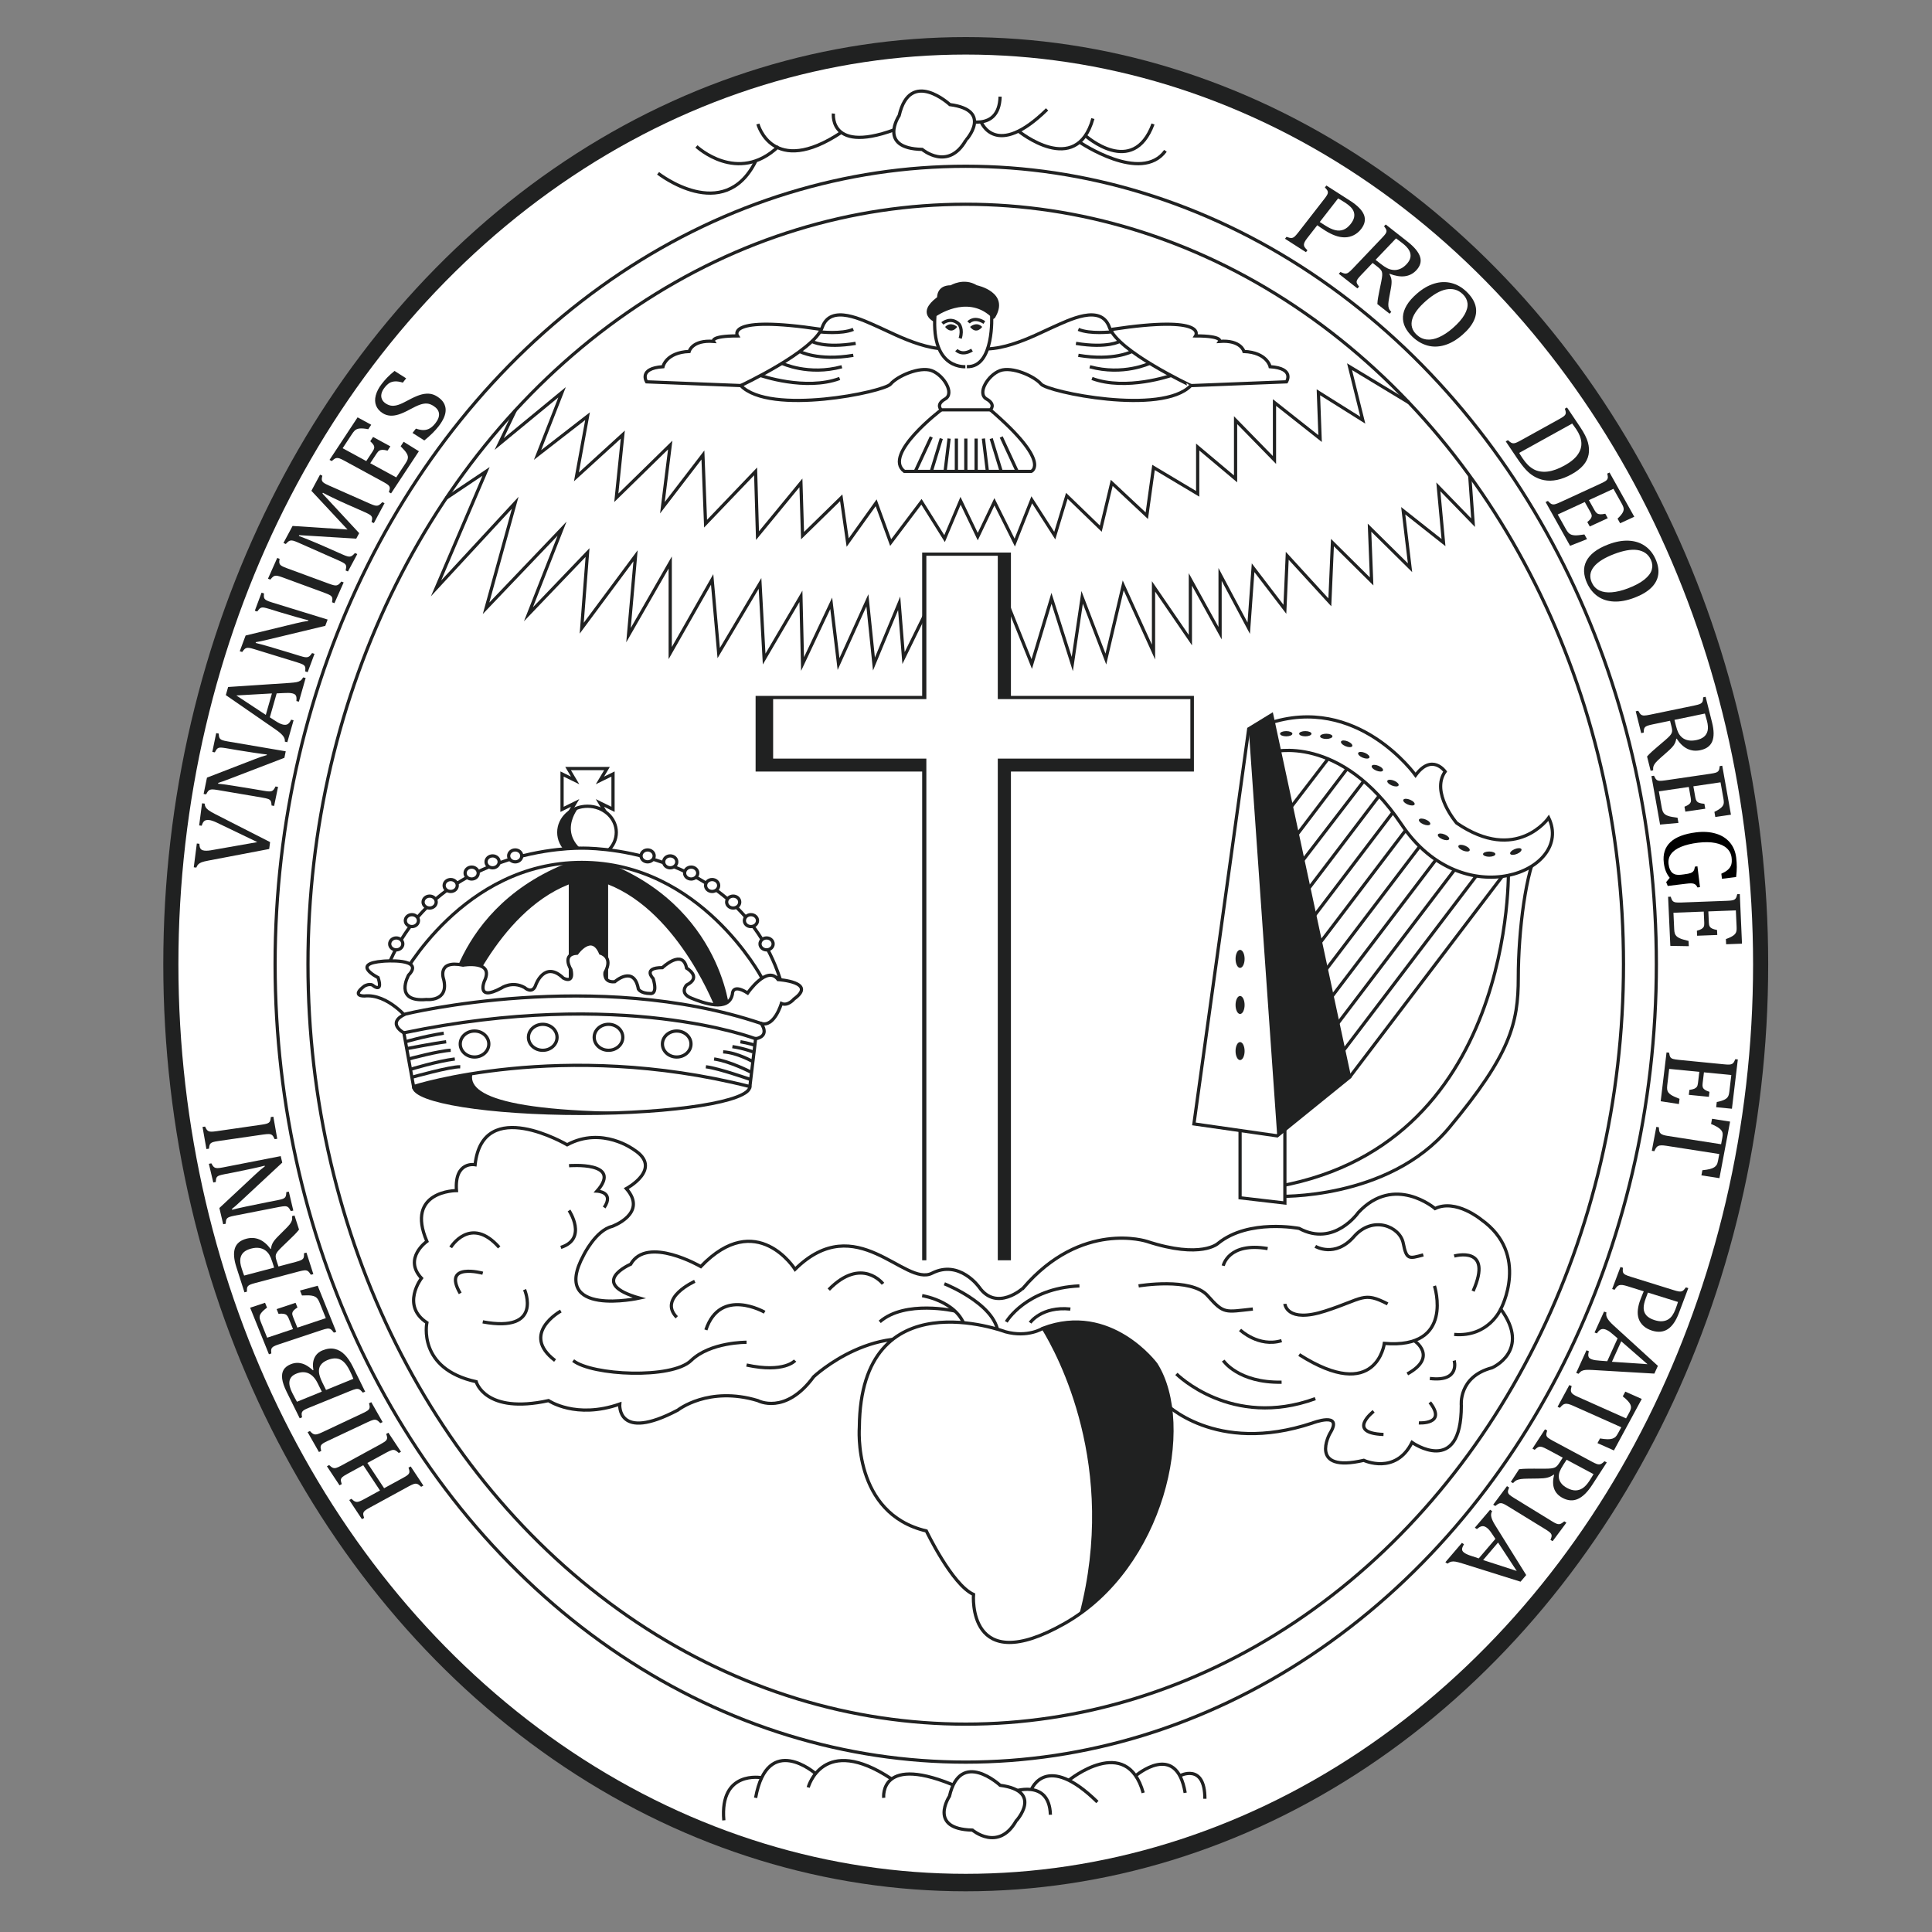 <?xml version="1.0" encoding="utf-8"?>
<!-- Generator: Adobe Illustrator 16.0.3, SVG Export Plug-In . SVG Version: 6.00 Build 0)  -->
<!DOCTYPE svg PUBLIC "-//W3C//DTD SVG 1.1//EN" "http://www.w3.org/Graphics/SVG/1.1/DTD/svg11.dtd">
<svg version="1.1" id="Layer_1" xmlns="http://www.w3.org/2000/svg" xmlns:xlink="http://www.w3.org/1999/xlink" x="0px" y="0px"
	 width="600px" height="600px" viewBox="0 0 600 600" enable-background="new 0 0 600 600" xml:space="preserve">
<rect x="0" y="0" width="600" height="600" fill="#808080" stroke="none"/>
<g>
	<ellipse fill="#202121" cx="299.919" cy="299.439" rx="249.21" ry="287.92"/>
	<ellipse fill="#FFFFFF" cx="299.919" cy="299.439" rx="244.515" ry="282.496"/>
	<ellipse fill="#FFFFFF" stroke="#202121" stroke-miterlimit="10" cx="299.918" cy="299.439" rx="214.481" ry="247.804"/>
	<ellipse fill="#FFFFFF" stroke="#202121" stroke-miterlimit="10" cx="299.918" cy="299.439" rx="204.271" ry="236.004"/>
	<g>
		<path fill="#202121" d="M405.959,73.972c-0.37,0.477-0.639,0.876-0.789,1.2c-0.155,0.324-0.229,0.611-0.229,0.862
			c0.006,0.251,0.086,0.496,0.239,0.734c0.156,0.238,0.438,0.557,0.854,0.956l-0.461,0.593l-6.504-4.169l0.46-0.593
			c0.713,0.264,1.233,0.382,1.563,0.358s0.64-0.162,0.929-0.411c0.291-0.25,0.668-0.673,1.133-1.27l8.146-10.477
			c0.432-0.558,0.723-0.979,0.871-1.265c0.146-0.286,0.22-0.536,0.217-0.75c-0.005-0.214-0.067-0.424-0.188-0.629
			c-0.121-0.205-0.369-0.506-0.743-0.902l0.468-0.593l7.349,4.71c2.311,1.481,3.752,2.945,4.32,4.394
			c0.563,1.447,0.274,2.91-0.868,4.388c-0.651,0.839-1.416,1.481-2.292,1.923c-0.876,0.442-1.813,0.668-2.791,0.678
			c-0.983,0.01-1.992-0.177-3.026-0.561c-1.032-0.384-2.039-0.889-3.017-1.516c-1.103-0.703-1.938-1.263-2.509-1.682L405.959,73.972
			z M409.863,68.945l1.719,1.101c1.117,0.716,2.136,1.187,3.042,1.415c0.91,0.227,1.772,0.188,2.594-0.119
			c0.813-0.306,1.571-0.915,2.28-1.828c0.539-0.695,0.875-1.347,1.015-1.957c0.133-0.61,0.104-1.185-0.07-1.724
			s-0.502-1.044-0.964-1.516c-0.463-0.472-1.021-0.917-1.671-1.334c-0.979-0.627-1.729-1.083-2.245-1.367L409.863,68.945z"/>
		<path fill="#202121" d="M426.281,81.659l-3.632,3.812c-0.512,0.538-0.854,0.948-1.041,1.231c-0.181,0.282-0.279,0.524-0.295,0.727
			c-0.019,0.203,0.022,0.411,0.122,0.626c0.099,0.215,0.313,0.536,0.64,0.964l-0.521,0.549l-5.786-4.549l0.521-0.549
			c0.685,0.326,1.188,0.491,1.521,0.496c0.332,0.005,0.655-0.103,0.971-0.325c0.314-0.223,0.736-0.61,1.27-1.163l9.231-9.697
			c0.491-0.516,0.825-0.909,1.005-1.18c0.185-0.271,0.278-0.514,0.304-0.727c0.019-0.213-0.021-0.428-0.12-0.643
			c-0.104-0.215-0.313-0.537-0.646-0.964l0.522-0.549l6.788,5.336c2.14,1.681,3.435,3.256,3.89,4.725
			c0.457,1.469,0.047,2.872-1.228,4.21c-0.979,1.024-2.149,1.623-3.524,1.798c-1.373,0.175-2.938-0.079-4.707-0.76l-0.086,0.089
			c0.38,0.625,0.604,1.268,0.671,1.928c0.065,0.66-0.008,1.546-0.222,2.66l-0.521,2.808c-0.151,0.818-0.237,1.47-0.257,1.956
			c-0.015,0.485,0.04,0.906,0.162,1.264c0.123,0.358,0.375,0.739,0.758,1.144l-0.521,0.549l-3.798-2.986
			c0.024-0.669,0.104-1.354,0.229-2.054c0.124-0.7,0.258-1.404,0.405-2.112l0.577-2.821c0.175-0.855,0.271-1.509,0.297-1.961
			c0.021-0.452-0.011-0.809-0.104-1.073c-0.093-0.263-0.229-0.502-0.417-0.72c-0.185-0.217-0.502-0.501-0.943-0.854L426.281,81.659z
			 M433.544,74.037l-6.35,6.658l1.556,1.218c0.796,0.625,1.479,1.085,2.063,1.379s1.209,0.477,1.88,0.545
			c0.668,0.069,1.354-0.031,2.048-0.301c0.697-0.269,1.369-0.744,2.021-1.424c0.678-0.71,1.09-1.417,1.242-2.122
			c0.146-0.704,0.043-1.417-0.326-2.137c-0.368-0.722-1.064-1.484-2.087-2.289C434.767,74.919,434.084,74.409,433.544,74.037z"/>
		<path fill="#202121" d="M438.636,104.58c-1.001-0.954-1.758-1.958-2.271-3.009c-0.511-1.052-0.729-2.143-0.662-3.273
			c0.07-1.13,0.455-2.291,1.158-3.483c0.701-1.192,1.771-2.406,3.191-3.64c1.755-1.521,3.547-2.557,5.374-3.107
			c1.826-0.551,3.598-0.608,5.311-0.172s3.271,1.317,4.659,2.645c1.484,1.415,2.423,2.873,2.82,4.374
			c0.395,1.501,0.249,3.016-0.439,4.544c-0.688,1.529-1.895,3.04-3.617,4.533c-1.844,1.596-3.688,2.665-5.542,3.207
			c-1.853,0.541-3.624,0.578-5.313,0.111C441.609,106.84,440.053,105.93,438.636,104.58z M442.965,93.343
			c-2.419,2.094-3.89,4.042-4.397,5.844s-0.053,3.387,1.383,4.754c0.909,0.866,1.954,1.364,3.142,1.494
			c1.181,0.13,2.458-0.11,3.824-0.722c1.371-0.612,2.769-1.528,4.178-2.749c1.717-1.487,2.954-2.896,3.714-4.229
			c0.759-1.333,1.071-2.526,0.938-3.581c-0.131-1.056-0.621-1.988-1.473-2.799c-0.751-0.715-1.563-1.187-2.429-1.413
			c-0.869-0.226-1.786-0.244-2.751-0.053c-0.965,0.19-1.961,0.583-2.99,1.179C445.073,91.664,444.027,92.423,442.965,93.343z"/>
		<path fill="#202121" d="M467.626,137.078l0.681-0.378c0.396,0.369,0.716,0.619,0.944,0.75c0.228,0.131,0.449,0.205,0.683,0.22
			c0.227,0.016,0.506-0.035,0.833-0.153c0.329-0.118,0.813-0.354,1.455-0.709l12.053-6.676c0.649-0.36,1.105-0.645,1.366-0.854
			s0.434-0.412,0.521-0.606c0.086-0.195,0.117-0.41,0.102-0.642c-0.022-0.232-0.121-0.604-0.296-1.109l0.683-0.378l4.135,6.16
			c1.19,1.771,1.977,3.329,2.35,4.672c0.37,1.343,0.438,2.612,0.214,3.807c-0.229,1.194-0.774,2.294-1.641,3.299
			c-0.857,1.005-2.063,1.937-3.614,2.796c-1.569,0.869-3.072,1.455-4.514,1.755c-1.438,0.3-2.792,0.327-4.063,0.081
			c-1.109-0.209-2.188-0.624-3.229-1.243c-0.854-0.516-1.681-1.204-2.475-2.063c-0.794-0.86-1.717-2.072-2.768-3.637
			L467.626,137.078z M471.8,140.649c0.214,0.396,0.563,0.959,1.059,1.69c0.529,0.788,1.066,1.455,1.61,2.002
			c0.547,0.546,1.128,0.996,1.746,1.348c0.612,0.352,1.312,0.592,2.079,0.72c0.767,0.128,1.559,0.14,2.376,0.035
			c0.813-0.105,1.651-0.317,2.521-0.637c0.868-0.32,1.771-0.74,2.709-1.259c1.887-1.045,3.252-2.177,4.096-3.397
			c0.85-1.22,1.208-2.484,1.102-3.791c-0.112-1.307-0.635-2.654-1.566-4.042c-0.428-0.638-0.853-1.232-1.271-1.783L471.8,140.649z"
			/>
		<path fill="#202121" d="M507.543,160.482l-4.396,2.026l-0.805-1.44c0.394-0.366,0.726-0.71,0.997-1.032
			c0.271-0.322,0.479-0.623,0.631-0.901c0.146-0.278,0.241-0.551,0.271-0.819c0.032-0.268,0-0.551-0.101-0.85
			c-0.104-0.299-0.257-0.639-0.471-1.021l-2.599-4.641l-7.625,3.516l1.762,3.143c0.235,0.431,0.485,0.741,0.742,0.93
			c0.263,0.188,0.578,0.297,0.96,0.324c0.387,0.028,0.929-0.028,1.632-0.168l0.771,1.381l-5.589,2.576l-0.771-1.38
			c0.51-0.406,0.858-0.759,1.063-1.063c0.203-0.303,0.303-0.599,0.301-0.887c-0.002-0.288-0.132-0.662-0.39-1.123l-1.757-3.143
			l-8.396,3.872l2.553,4.568c0.271,0.479,0.527,0.85,0.776,1.11c0.25,0.261,0.533,0.453,0.854,0.577
			c0.316,0.124,0.687,0.194,1.101,0.213s0.823,0.006,1.229-0.041c0.406-0.047,0.994-0.124,1.77-0.232l0.813,1.454l-5.263,2.076
			L480,155.906l0.714-0.329c0.489,0.535,0.893,0.862,1.192,0.98c0.31,0.118,0.647,0.129,1.033,0.031
			c0.385-0.097,0.938-0.312,1.653-0.642l12.587-5.804c0.67-0.309,1.146-0.559,1.423-0.748c0.278-0.19,0.472-0.38,0.577-0.571
			c0.104-0.19,0.159-0.403,0.157-0.636c-0.002-0.232-0.065-0.603-0.191-1.112l0.714-0.329L507.543,160.482z"/>
		<path fill="#202121" d="M492.889,181.122c-0.563-1.216-0.871-2.398-0.938-3.546c-0.063-1.149,0.161-2.239,0.677-3.271
			c0.509-1.033,1.322-1.991,2.447-2.877c1.125-0.885,2.603-1.673,4.415-2.362c2.237-0.85,4.318-1.235,6.242-1.155
			c1.922,0.079,3.604,0.601,5.025,1.564c1.428,0.963,2.525,2.291,3.31,3.983c0.83,1.803,1.133,3.47,0.912,5
			c-0.223,1.53-0.955,2.897-2.199,4.102c-1.246,1.205-2.966,2.223-5.165,3.058c-2.349,0.892-4.488,1.289-6.438,1.193
			c-1.941-0.096-3.612-0.638-5.01-1.624C494.775,184.2,493.681,182.844,492.889,181.122z M501.355,172.036
			c-3.082,1.17-5.219,2.513-6.407,4.029c-1.188,1.516-1.384,3.146-0.581,4.889c0.514,1.104,1.287,1.909,2.34,2.415
			c1.058,0.505,2.345,0.695,3.862,0.57c1.521-0.126,3.187-0.529,4.979-1.211c2.188-0.831,3.896-1.745,5.133-2.742
			c1.229-0.998,1.996-2.011,2.289-3.038c0.295-1.028,0.204-2.059-0.271-3.092c-0.419-0.912-0.989-1.615-1.712-2.108
			c-0.724-0.494-1.572-0.808-2.548-0.943c-0.977-0.136-2.063-0.092-3.257,0.129C503.986,171.153,502.71,171.521,501.355,172.036z"/>
		<path fill="#202121" d="M518.648,223.842l-5.409,1.121c-0.764,0.158-1.312,0.303-1.642,0.433c-0.33,0.129-0.566,0.272-0.712,0.426
			c-0.146,0.154-0.249,0.344-0.313,0.571c-0.06,0.227-0.098,0.601-0.105,1.122l-0.779,0.161l-1.702-6.777l0.78-0.161
			c0.337,0.628,0.637,1.034,0.896,1.216c0.269,0.182,0.601,0.268,0.994,0.258c0.399-0.009,0.991-0.095,1.776-0.258l13.763-2.85
			c0.731-0.152,1.258-0.29,1.579-0.412c0.32-0.123,0.56-0.265,0.714-0.427c0.154-0.161,0.264-0.355,0.322-0.582
			c0.061-0.226,0.098-0.6,0.112-1.121l0.773-0.162l1.995,7.95c0.63,2.505,0.648,4.472,0.061,5.901
			c-0.592,1.428-1.835,2.339-3.729,2.733c-1.455,0.301-2.791,0.152-4.013-0.445c-1.228-0.598-2.321-1.646-3.303-3.144l-0.13,0.027
			c-0.102,0.708-0.341,1.345-0.717,1.914c-0.376,0.568-1.013,1.243-1.91,2.026l-2.244,1.986c-0.655,0.576-1.148,1.055-1.479,1.438
			c-0.328,0.383-0.561,0.751-0.692,1.106c-0.135,0.354-0.18,0.798-0.135,1.329l-0.778,0.161l-1.113-4.448
			c0.46-0.523,0.968-1.034,1.521-1.532c0.558-0.498,1.123-0.993,1.702-1.484l2.303-1.964c0.698-0.595,1.205-1.069,1.521-1.421
			c0.313-0.352,0.517-0.659,0.609-0.921c0.1-0.262,0.145-0.53,0.137-0.805c-0.01-0.274-0.076-0.674-0.209-1.198L518.648,223.842z
			 M529.469,221.601l-9.451,1.958l0.455,1.814c0.229,0.932,0.49,1.672,0.768,2.223c0.278,0.551,0.663,1.034,1.158,1.45
			c0.494,0.416,1.111,0.702,1.848,0.859c0.736,0.157,1.595,0.136,2.56-0.064c1.007-0.208,1.802-0.556,2.383-1.042
			c0.58-0.486,0.958-1.119,1.131-1.898c0.172-0.779,0.107-1.769-0.188-2.968C529.879,222.969,529.656,222.191,529.469,221.601z"/>
		<path fill="#202121" d="M537.564,253.011l-4.865,0.713l-0.276-1.594c0.49-0.24,0.929-0.476,1.296-0.707
			c0.359-0.232,0.667-0.46,0.897-0.684c0.235-0.224,0.414-0.458,0.536-0.704c0.121-0.246,0.188-0.525,0.19-0.837
			c0.005-0.313-0.029-0.679-0.105-1.102l-0.912-5.139l-8.438,1.237l0.617,3.48c0.085,0.477,0.219,0.841,0.396,1.092
			c0.188,0.251,0.45,0.443,0.811,0.574c0.354,0.131,0.889,0.229,1.604,0.291l0.272,1.529l-6.188,0.906l-0.271-1.528
			c0.612-0.246,1.068-0.485,1.363-0.718c0.301-0.233,0.489-0.486,0.584-0.761c0.1-0.275,0.102-0.668,0.011-1.178l-0.616-3.48
			l-9.297,1.362l0.896,5.057c0.095,0.531,0.216,0.956,0.366,1.273c0.148,0.317,0.354,0.579,0.618,0.785
			c0.263,0.206,0.588,0.375,0.975,0.508c0.393,0.132,0.782,0.233,1.188,0.302c0.396,0.069,0.983,0.158,1.758,0.268l0.285,1.61
			l-5.71,0.52l-2.678-15.058l0.788-0.115c0.291,0.646,0.563,1.068,0.813,1.266c0.25,0.197,0.574,0.302,0.975,0.316
			c0.398,0.014,0.994-0.037,1.789-0.154l13.938-2.042c0.733-0.108,1.271-0.214,1.604-0.318c0.328-0.104,0.575-0.232,0.742-0.384
			c0.165-0.152,0.286-0.34,0.362-0.562c0.071-0.223,0.141-0.593,0.188-1.113l0.79-0.116L537.564,253.011z"/>
		<path fill="#202121" d="M540.99,293.063l-4.924,0.185l-0.073-1.613c0.524-0.184,0.985-0.372,1.38-0.562
			c0.396-0.191,0.728-0.385,0.985-0.582c0.263-0.197,0.472-0.411,0.624-0.641c0.153-0.231,0.253-0.502,0.298-0.811
			c0.046-0.31,0.063-0.678,0.04-1.106l-0.236-5.201l-8.545,0.32l0.16,3.522c0.021,0.482,0.106,0.858,0.258,1.128
			c0.146,0.269,0.394,0.488,0.728,0.657c0.335,0.169,0.853,0.322,1.557,0.461l0.07,1.547l-6.261,0.235l-0.07-1.547
			c0.646-0.179,1.129-0.367,1.451-0.565c0.318-0.199,0.549-0.43,0.68-0.693c0.128-0.263,0.183-0.653,0.159-1.168l-0.16-3.522
			l-9.409,0.353l0.233,5.118c0.021,0.537,0.09,0.972,0.193,1.303c0.106,0.331,0.276,0.613,0.518,0.846
			c0.229,0.232,0.534,0.436,0.896,0.609c0.366,0.173,0.747,0.315,1.143,0.427c0.392,0.112,0.962,0.263,1.711,0.455l0.075,1.63
			l-5.738-0.099l-0.693-15.239l0.804-0.03c0.203,0.673,0.421,1.122,0.643,1.344c0.222,0.222,0.53,0.361,0.926,0.419
			c0.396,0.056,0.993,0.069,1.798,0.039l14.105-0.529c0.749-0.028,1.294-0.076,1.635-0.144c0.34-0.067,0.604-0.168,0.785-0.301
			c0.185-0.133,0.329-0.307,0.435-0.519c0.104-0.213,0.22-0.574,0.334-1.084l0.805-0.03L540.99,293.063z"/>
		<path fill="#202121" d="M537.865,344.332l-4.896-0.48l0.188-1.604c0.553-0.112,1.035-0.234,1.456-0.371
			c0.42-0.135,0.777-0.282,1.07-0.439c0.292-0.158,0.534-0.345,0.722-0.552c0.188-0.208,0.333-0.462,0.434-0.762
			c0.096-0.3,0.17-0.662,0.22-1.088l0.617-5.177l-8.501-0.836l-0.42,3.504c-0.062,0.479-0.033,0.863,0.064,1.146
			c0.104,0.286,0.307,0.535,0.608,0.747c0.303,0.218,0.79,0.438,1.463,0.665l-0.188,1.54l-6.229-0.608l0.184-1.539
			c0.667-0.09,1.183-0.211,1.529-0.361c0.354-0.154,0.613-0.354,0.784-0.596c0.172-0.242,0.287-0.621,0.35-1.139l0.418-3.505
			l-9.356-0.92l-0.607,5.093c-0.063,0.535-0.067,0.977-0.017,1.315c0.05,0.34,0.174,0.646,0.361,0.901
			c0.193,0.265,0.457,0.504,0.792,0.728c0.337,0.222,0.688,0.413,1.062,0.577c0.369,0.158,0.909,0.39,1.618,0.681l-0.194,1.622
			l-5.657-0.872l1.813-15.164l0.796,0.079c0.091,0.688,0.228,1.165,0.412,1.415c0.184,0.249,0.466,0.435,0.848,0.539
			c0.38,0.104,0.973,0.203,1.771,0.282l14.031,1.381c0.745,0.068,1.291,0.104,1.645,0.079c0.347-0.021,0.622-0.091,0.827-0.193
			c0.202-0.104,0.376-0.259,0.514-0.45c0.139-0.197,0.31-0.539,0.509-1.025l0.794,0.076L537.865,344.332z"/>
		<path fill="#202121" d="M537.299,348.324l-3.313,17.566l-5.597-0.871l0.299-1.59c0.967-0.101,1.74-0.223,2.321-0.367
			c0.579-0.149,1.033-0.332,1.356-0.549c0.327-0.222,0.578-0.469,0.754-0.744c0.178-0.278,0.315-0.715,0.434-1.313l0.388-2.063
			l-16.472-2.561c-0.633-0.1-1.146-0.143-1.533-0.13c-0.389,0.012-0.706,0.073-0.953,0.187c-0.246,0.111-0.457,0.282-0.626,0.512
			c-0.169,0.23-0.365,0.604-0.582,1.113l-0.789-0.121l1.399-7.42l0.787,0.121c0.014,0.338,0.039,0.637,0.079,0.898
			c0.034,0.262,0.104,0.48,0.192,0.656c0.1,0.178,0.229,0.33,0.4,0.465c0.175,0.132,0.422,0.254,0.744,0.365
			c0.318,0.105,0.803,0.217,1.445,0.313l16.473,2.563l0.385-2.047c0.1-0.511,0.127-0.938,0.094-1.279
			c-0.032-0.346-0.179-0.684-0.431-1.012c-0.253-0.328-0.638-0.651-1.158-0.978c-0.519-0.317-1.188-0.646-2.007-0.985l0.302-1.604
			L537.299,348.324z"/>
		<path fill="#202121" d="M505.366,399.428c-0.604-0.188-1.104-0.306-1.483-0.351c-0.392-0.044-0.711-0.029-0.979,0.045
			c-0.265,0.075-0.5,0.213-0.708,0.415c-0.209,0.201-0.467,0.54-0.771,1.013l-0.759-0.233l2.584-6.842l0.756,0.236
			c-0.078,0.693-0.063,1.184,0.061,1.463c0.117,0.281,0.354,0.514,0.694,0.696c0.345,0.183,0.896,0.394,1.659,0.63l13.354,4.159
			c0.711,0.222,1.236,0.354,1.581,0.405c0.343,0.049,0.628,0.041,0.854-0.021c0.226-0.063,0.43-0.178,0.606-0.341
			c0.188-0.164,0.437-0.465,0.745-0.901l0.757,0.236l-2.918,7.729c-0.918,2.437-2.062,4.102-3.431,5
			c-1.37,0.902-2.997,1.063-4.881,0.479c-1.07-0.333-1.963-0.819-2.677-1.46c-0.717-0.646-1.217-1.394-1.499-2.243
			c-0.287-0.854-0.371-1.787-0.259-2.796c0.114-1.011,0.366-2.026,0.761-3.06c0.436-1.149,0.791-2.039,1.068-2.66L505.366,399.428z
			 M511.778,401.423l-0.682,1.81c-0.444,1.178-0.657,2.188-0.646,3.052c0.021,0.854,0.305,1.6,0.854,2.225
			c0.552,0.624,1.409,1.117,2.572,1.479c0.885,0.273,1.668,0.388,2.351,0.332c0.681-0.057,1.281-0.234,1.801-0.543
			c0.521-0.313,0.964-0.73,1.332-1.271c0.368-0.534,0.688-1.146,0.941-1.833c0.388-1.021,0.659-1.808,0.813-2.34L511.778,401.423z"
			/>
		<path fill="#202121" d="M492.692,419.343l0.74,0.277c-0.131,0.545-0.191,0.965-0.188,1.259c0.015,0.293,0.098,0.542,0.253,0.744
			c0.16,0.204,0.428,0.373,0.784,0.508c0.348,0.129,0.731,0.229,1.165,0.294c0.438,0.067,0.938,0.118,1.494,0.15l2.202,0.165
			l3.22-7.1l-1.243-1.068c-0.624-0.543-1.104-0.926-1.447-1.15c-0.353-0.225-0.681-0.395-0.986-0.512
			c-0.604-0.229-1.117-0.237-1.539-0.032c-0.422,0.204-0.823,0.608-1.204,1.215l-0.739-0.274l2.951-6.502l0.74,0.273
			c-0.169,0.604-0.066,1.221,0.306,1.854c0.372,0.637,0.991,1.347,1.857,2.131l13.813,12.604l-1.093,2.406l-19.173-1.124
			c-0.896-0.051-1.591-0.059-2.089-0.025c-0.497,0.033-0.921,0.144-1.272,0.315c-0.351,0.177-0.686,0.475-1.004,0.89l-0.739-0.271
			L492.692,419.343z M503.49,416.548l-2.89,6.365l11.045,0.75L503.49,416.548z"/>
		<path fill="#202121" d="M509.865,434.455l-8.649,15.994l-5.104-2.275l0.785-1.449c0.957,0.158,1.737,0.239,2.339,0.246
			c0.604,0.006,1.096-0.052,1.479-0.175c0.382-0.123,0.694-0.296,0.955-0.52c0.254-0.229,0.521-0.606,0.815-1.147l1.021-1.877
			l-14.997-6.697c-0.576-0.258-1.058-0.432-1.434-0.519c-0.378-0.089-0.695-0.112-0.973-0.068c-0.272,0.044-0.526,0.154-0.762,0.33
			c-0.234,0.177-0.536,0.483-0.904,0.917l-0.719-0.319l3.654-6.756l0.719,0.32c-0.092,0.326-0.159,0.62-0.203,0.883
			c-0.046,0.261-0.05,0.488-0.018,0.687c0.031,0.188,0.112,0.376,0.237,0.548s0.323,0.354,0.604,0.543
			c0.271,0.188,0.697,0.415,1.286,0.677l14.993,6.697l1.015-1.863c0.25-0.464,0.412-0.864,0.48-1.204
			c0.076-0.34,0.043-0.7-0.096-1.08c-0.142-0.381-0.408-0.791-0.807-1.229c-0.397-0.44-0.938-0.935-1.616-1.469l0.792-1.465
			L509.865,434.455z"/>
		<path fill="#202121" d="M485.323,452.683l-4.774-2.56c-0.681-0.361-1.188-0.598-1.521-0.709c-0.338-0.11-0.618-0.155-0.841-0.135
			c-0.223,0.02-0.441,0.096-0.655,0.223c-0.216,0.127-0.521,0.375-0.929,0.745l-0.689-0.368l3.893-5.988l0.688,0.368
			c-0.229,0.668-0.313,1.149-0.266,1.445c0.054,0.297,0.229,0.563,0.521,0.809c0.304,0.242,0.793,0.549,1.486,0.921l12.16,6.518
			c0.646,0.347,1.134,0.57,1.458,0.687c0.326,0.111,0.604,0.155,0.842,0.138c0.233-0.021,0.459-0.098,0.673-0.226
			c0.223-0.126,0.525-0.375,0.937-0.745l0.688,0.369l-4.558,7.023c-1.438,2.213-2.91,3.649-4.419,4.32
			c-1.513,0.677-3.104,0.562-4.778-0.342c-1.285-0.688-2.146-1.629-2.582-2.825c-0.436-1.19-0.439-2.644-0.021-4.343l-0.112-0.061
			c-0.608,0.449-1.266,0.767-1.968,0.938c-0.704,0.184-1.683,0.271-2.921,0.281l-3.139,0.041c-0.916,0.009-1.637,0.049-2.165,0.124
			c-0.521,0.074-0.974,0.197-1.339,0.372c-0.361,0.174-0.729,0.467-1.104,0.881l-0.688-0.368l2.558-3.931
			c0.729-0.094,1.479-0.148,2.266-0.163c0.78-0.016,1.566-0.021,2.36-0.02l3.152,0.011c0.957,0.003,1.688-0.025,2.183-0.087
			c0.49-0.063,0.876-0.155,1.145-0.286c0.271-0.131,0.502-0.298,0.704-0.501c0.201-0.205,0.454-0.539,0.754-1.002L485.323,452.683z
			 M494.883,457.803l-8.354-4.472l-1.04,1.603c-0.528,0.824-0.903,1.521-1.123,2.102c-0.216,0.567-0.299,1.165-0.254,1.771
			c0.046,0.61,0.277,1.202,0.695,1.777c0.415,0.573,1.052,1.088,1.902,1.545c0.893,0.479,1.729,0.72,2.521,0.729
			c0.792,0.009,1.542-0.222,2.258-0.681c0.714-0.459,1.416-1.218,2.104-2.271C494.148,459.054,494.573,458.353,494.883,457.803z"/>
		<path fill="#202121" d="M468.281,467.774c-0.603-0.372-1.061-0.622-1.363-0.753c-0.313-0.136-0.581-0.198-0.815-0.201
			c-0.233-0.005-0.473,0.053-0.721,0.174c-0.246,0.119-0.579,0.354-0.999,0.708l-0.662-0.407l4.285-5.759l0.662,0.407
			c-0.275,0.646-0.396,1.128-0.363,1.428c0.034,0.298,0.188,0.577,0.472,0.835c0.28,0.259,0.754,0.594,1.421,1.002l11.696,7.183
			c0.621,0.387,1.09,0.643,1.409,0.771c0.313,0.128,0.593,0.188,0.829,0.182c0.229-0.008,0.464-0.063,0.688-0.184
			c0.229-0.116,0.549-0.346,0.979-0.692l0.662,0.407l-4.286,5.758l-0.664-0.403c0.193-0.464,0.313-0.813,0.349-1.053
			c0.034-0.231,0.014-0.456-0.056-0.646c-0.072-0.195-0.237-0.41-0.497-0.646c-0.261-0.229-0.701-0.539-1.324-0.923L468.281,467.774
			z"/>
		<path fill="#202121" d="M454.013,479.144l0.631,0.444c-0.283,0.494-0.464,0.885-0.542,1.17c-0.079,0.284-0.07,0.545,0.026,0.779
			c0.096,0.234,0.299,0.461,0.604,0.679c0.292,0.205,0.638,0.396,1.037,0.563c0.398,0.17,0.865,0.338,1.397,0.505l2.068,0.688
			l5.177-6.063l-0.888-1.332c-0.438-0.675-0.8-1.161-1.063-1.46c-0.271-0.3-0.534-0.544-0.808-0.731
			c-0.516-0.358-1.008-0.497-1.474-0.396c-0.466,0.095-0.972,0.39-1.516,0.882l-0.637-0.444l4.741-5.562l0.631,0.439
			c-0.336,0.54-0.418,1.161-0.241,1.86c0.178,0.699,0.563,1.532,1.174,2.5l9.646,15.479l-1.755,2.063l-18.16-5.694
			c-0.85-0.264-1.519-0.438-2.009-0.524c-0.489-0.089-0.93-0.089-1.318-0.003c-0.392,0.09-0.801,0.292-1.228,0.614l-0.633-0.438
			L454.013,479.144z M465.24,479.046l-4.641,5.441l10.43,3.382L465.24,479.046z"/>
		<path fill="#202121" d="M118.202,448.495c0.541-0.297,0.937-0.532,1.188-0.708s0.438-0.341,0.556-0.497
			c0.12-0.154,0.2-0.308,0.24-0.457c0.041-0.15,0.044-0.335,0.019-0.556c-0.031-0.226-0.122-0.538-0.272-0.956l0.688-0.375
			l3.915,5.914l-0.688,0.375c-0.474-0.446-0.856-0.729-1.153-0.854c-0.295-0.119-0.633-0.131-1.012-0.032
			c-0.379,0.104-0.956,0.358-1.729,0.781l-5.859,3.202l5.196,7.847l5.854-3.199c0.625-0.344,1.068-0.608,1.328-0.813
			c0.261-0.199,0.443-0.396,0.545-0.585c0.104-0.19,0.146-0.413,0.13-0.667c-0.016-0.254-0.105-0.628-0.286-1.122l0.688-0.374
			l3.935,5.942l-0.685,0.374c-0.536-0.503-0.96-0.809-1.272-0.9c-0.312-0.097-0.651-0.086-1.028,0.036
			c-0.375,0.123-0.908,0.372-1.604,0.749l-12.097,6.604c-0.646,0.354-1.096,0.636-1.359,0.843c-0.262,0.209-0.438,0.404-0.525,0.604
			c-0.097,0.196-0.128,0.412-0.107,0.646c0.021,0.229,0.114,0.597,0.279,1.097l-0.688,0.374l-3.936-5.942l0.686-0.375
			c0.377,0.359,0.681,0.604,0.901,0.729c0.224,0.127,0.449,0.203,0.675,0.227c0.229,0.025,0.509-0.021,0.854-0.138
			c0.344-0.117,0.835-0.354,1.479-0.702l4.951-2.705l-5.197-7.848l-4.951,2.705c-0.811,0.438-1.339,0.787-1.584,1.023
			c-0.243,0.243-0.385,0.504-0.419,0.777c-0.031,0.272,0.063,0.729,0.277,1.367l-0.688,0.374l-3.916-5.914l0.688-0.374
			c0.479,0.455,0.87,0.742,1.17,0.857s0.638,0.126,1.014,0.021s0.946-0.364,1.711-0.78L118.202,448.495z"/>
		<path fill="#202121" d="M112.661,438.879c0.646-0.305,1.104-0.549,1.382-0.734c0.271-0.185,0.47-0.362,0.585-0.553
			c0.116-0.184,0.174-0.397,0.177-0.658c0.002-0.254-0.067-0.633-0.207-1.136l0.71-0.334l3.521,6.173l-0.71,0.333
			c-0.5-0.532-0.901-0.854-1.207-0.972c-0.312-0.116-0.65-0.124-1.034-0.023c-0.384,0.104-0.938,0.318-1.648,0.654l-12.536,5.896
			c-0.667,0.313-1.138,0.563-1.415,0.758c-0.271,0.188-0.466,0.385-0.566,0.576c-0.105,0.188-0.155,0.397-0.152,0.637
			c0.004,0.229,0.072,0.604,0.202,1.109l-0.71,0.335l-3.521-6.179l0.712-0.334c0.354,0.38,0.638,0.646,0.853,0.779
			c0.215,0.141,0.434,0.229,0.657,0.266c0.223,0.038,0.51,0.014,0.854-0.088c0.354-0.097,0.858-0.301,1.525-0.609L112.661,438.879z"
			/>
		<path fill="#202121" d="M113.408,432.195l-0.73,0.298c-0.465-0.563-0.847-0.9-1.144-1.033c-0.303-0.131-0.646-0.157-1.03-0.077
			c-0.396,0.08-0.952,0.271-1.688,0.569l-12.883,5.24c-0.685,0.272-1.171,0.507-1.46,0.684c-0.288,0.178-0.491,0.359-0.604,0.545
			c-0.116,0.188-0.186,0.396-0.191,0.628c-0.01,0.233,0.034,0.605,0.131,1.12l-0.729,0.296l-4.059-8.222
			c-0.785-1.595-1.248-2.943-1.387-4.048c-0.139-1.105,0.005-2.026,0.433-2.771c0.435-0.734,1.163-1.315,2.206-1.745
			c0.864-0.352,1.697-0.483,2.497-0.411c0.808,0.076,1.544,0.307,2.229,0.679c0.685,0.371,1.415,0.906,2.188,1.611l0.14-0.056
			c-0.27-1.528-0.146-2.813,0.354-3.862c0.503-1.044,1.341-1.809,2.512-2.28c1.354-0.551,2.604-0.693,3.761-0.438
			c1.146,0.261,2.188,0.854,3.104,1.793c0.921,0.938,1.77,2.188,2.53,3.736L113.408,432.195z M98.643,429.557
			c-0.751-1.521-1.688-2.539-2.813-3.05c-1.127-0.51-2.392-0.479-3.777,0.084c-0.688,0.278-1.198,0.622-1.539,1.031
			c-0.34,0.409-0.547,0.867-0.62,1.371c-0.073,0.506-0.033,1.052,0.12,1.64c0.152,0.587,0.384,1.196,0.695,1.827
			c0.188,0.383,0.439,0.879,0.771,1.492c0.327,0.612,0.576,1.072,0.749,1.373l7.715-3.138L98.643,429.557z M109.74,428.202
			c-0.29-0.761-0.659-1.592-1.104-2.493c-0.647-1.313-1.313-2.266-1.999-2.859c-0.686-0.593-1.429-0.922-2.229-0.981
			c-0.807-0.066-1.688,0.098-2.646,0.483c-0.963,0.396-1.669,0.896-2.12,1.509c-0.45,0.604-0.646,1.349-0.589,2.215
			c0.058,0.862,0.408,1.95,1.049,3.256l1.149,2.329L109.74,428.202z"/>
		<path fill="#202121" d="M77.685,406.123l4.627-1.54l0.612,1.517c-0.438,0.32-0.813,0.627-1.125,0.916
			c-0.313,0.293-0.559,0.567-0.744,0.828c-0.185,0.26-0.311,0.521-0.379,0.784s-0.072,0.547-0.012,0.854
			c0.061,0.309,0.172,0.66,0.333,1.063l1.972,4.889L91,412.76l-1.336-3.31c-0.188-0.454-0.396-0.788-0.622-1.005
			c-0.231-0.215-0.535-0.355-0.91-0.424c-0.375-0.067-0.921-0.07-1.637-0.01l-0.586-1.453l5.884-1.959l0.586,1.453
			c-0.555,0.35-0.953,0.658-1.193,0.938c-0.241,0.273-0.379,0.563-0.415,0.849c-0.034,0.286,0.045,0.675,0.241,1.156l1.335,3.313
			l8.841-2.941l-1.938-4.813c-0.204-0.507-0.412-0.898-0.625-1.188c-0.214-0.285-0.477-0.509-0.773-0.665
			c-0.3-0.155-0.655-0.271-1.063-0.329c-0.407-0.063-0.817-0.095-1.229-0.091c-0.41,0.002-1.004,0.016-1.783,0.039l-0.611-1.529
			l5.494-1.497l5.776,14.32l-0.751,0.25c-0.421-0.585-0.771-0.952-1.062-1.104c-0.287-0.148-0.627-0.196-1.022-0.144
			c-0.395,0.058-0.97,0.209-1.726,0.461l-13.254,4.413c-0.705,0.232-1.208,0.432-1.514,0.59c-0.301,0.16-0.517,0.328-0.646,0.506
			s-0.211,0.383-0.239,0.615c-0.028,0.229-0.013,0.604,0.046,1.124l-0.751,0.249L77.685,406.123z"/>
		<path fill="#202121" d="M86.477,393.318l5.327-1.41c0.752-0.2,1.288-0.372,1.609-0.521c0.315-0.146,0.549-0.303,0.684-0.464
			s0.225-0.356,0.271-0.587c0.045-0.229,0.058-0.604,0.032-1.126l0.771-0.202l2.141,6.674l-0.768,0.202
			c-0.376-0.608-0.703-0.997-0.979-1.163c-0.271-0.169-0.605-0.236-1.009-0.207c-0.396,0.032-0.979,0.148-1.757,0.354l-13.552,3.588
			c-0.727,0.19-1.237,0.356-1.549,0.495c-0.313,0.14-0.54,0.295-0.688,0.465c-0.144,0.17-0.239,0.369-0.284,0.6
			c-0.045,0.229-0.058,0.604-0.038,1.125l-0.769,0.202l-2.511-7.827c-0.792-2.468-0.939-4.43-0.444-5.888s1.678-2.437,3.548-2.93
			c1.437-0.38,2.775-0.304,4.033,0.228c1.259,0.53,2.425,1.518,3.5,2.961l0.125-0.033c0.055-0.713,0.251-1.357,0.59-1.944
			c0.339-0.593,0.932-1.3,1.774-2.125l2.107-2.104c0.62-0.609,1.082-1.113,1.39-1.518c0.303-0.396,0.508-0.78,0.614-1.145
			c0.11-0.359,0.128-0.809,0.053-1.336l0.768-0.201l1.405,4.384c-0.427,0.547-0.898,1.084-1.421,1.606
			c-0.522,0.525-1.063,1.053-1.604,1.572l-2.17,2.085c-0.659,0.634-1.133,1.134-1.422,1.5c-0.291,0.368-0.475,0.688-0.553,0.952
			c-0.079,0.27-0.105,0.536-0.08,0.813c0.021,0.273,0.121,0.67,0.287,1.188L86.477,393.318z M75.823,396.139l9.313-2.464
			l-0.573-1.786c-0.294-0.918-0.598-1.645-0.912-2.179c-0.313-0.535-0.729-0.997-1.25-1.385c-0.521-0.388-1.149-0.64-1.896-0.759
			c-0.746-0.116-1.6-0.049-2.545,0.203c-0.992,0.263-1.768,0.646-2.313,1.168c-0.548,0.519-0.883,1.168-1.004,1.955
			c-0.122,0.787,0.008,1.771,0.386,2.953C75.324,394.796,75.591,395.559,75.823,396.139z"/>
		<path fill="#202121" d="M79.383,364.652c0.546-0.512,1.028-0.944,1.444-1.303c0.417-0.355,0.89-0.731,1.419-1.127l-0.056-0.209
			c-0.635,0.18-1.908,0.479-3.834,0.896c-1.919,0.422-3.65,0.778-5.209,1.087l-3.35,0.65c-0.734,0.146-1.266,0.271-1.596,0.385
			c-0.33,0.113-0.572,0.234-0.729,0.386c-0.148,0.146-0.264,0.334-0.328,0.558c-0.063,0.221-0.104,0.592-0.129,1.108l-0.779,0.149
			l-1.371-5.799l0.775-0.147c0.243,0.457,0.44,0.771,0.596,0.952c0.152,0.18,0.327,0.313,0.526,0.397
			c0.2,0.091,0.479,0.136,0.833,0.134c0.355-0.002,0.921-0.078,1.698-0.229l17.884-3.497l0.479,2.016l-12.775,11.885
			c-0.793,0.738-1.375,1.271-1.744,1.588c-0.37,0.318-0.734,0.621-1.104,0.906l0.063,0.271c0.803-0.229,2.271-0.579,4.405-1.024
			c2.136-0.451,4.267-0.891,6.395-1.308l3.261-0.636c0.713-0.146,1.228-0.271,1.546-0.381c0.313-0.109,0.56-0.242,0.725-0.396
			c0.165-0.147,0.285-0.349,0.36-0.593c0.073-0.244,0.119-0.628,0.129-1.146l0.782-0.149l1.393,5.878l-0.782,0.148
			c-0.327-0.633-0.622-1.039-0.882-1.228c-0.262-0.187-0.592-0.272-0.991-0.271c-0.396,0.006-0.992,0.086-1.773,0.236l-13.807,2.697
			c-0.729,0.146-1.261,0.271-1.584,0.396c-0.316,0.118-0.562,0.26-0.718,0.42c-0.156,0.157-0.268,0.354-0.33,0.578
			c-0.062,0.226-0.104,0.601-0.127,1.118l-0.782,0.15l-1.189-5.039L79.383,364.652z"/>
		<path fill="#202121" d="M81.206,349.286c0.72-0.104,1.236-0.206,1.563-0.304c0.325-0.102,0.573-0.215,0.747-0.357
			c0.173-0.143,0.311-0.333,0.396-0.574c0.09-0.24,0.149-0.619,0.191-1.138l0.79-0.115l1.205,6.864l-0.79,0.115
			c-0.29-0.647-0.559-1.07-0.809-1.271c-0.25-0.193-0.574-0.303-0.976-0.314c-0.396-0.018-0.995,0.037-1.792,0.147l-13.938,2.021
			c-0.741,0.104-1.276,0.218-1.605,0.316c-0.323,0.104-0.57,0.229-0.737,0.383c-0.166,0.15-0.287,0.338-0.364,0.563
			c-0.077,0.224-0.143,0.593-0.193,1.11l-0.79,0.115l-1.206-6.865l0.79-0.113c0.203,0.46,0.386,0.788,0.536,0.979
			c0.155,0.194,0.333,0.342,0.531,0.439c0.2,0.102,0.479,0.152,0.847,0.161c0.365,0.008,0.918-0.041,1.659-0.148L81.206,349.286z"/>
		<path fill="#202121" d="M61.124,261.957l0.794,0.084c0.021,0.511,0.08,0.905,0.175,1.18c0.096,0.275,0.255,0.491,0.475,0.648
			c0.227,0.156,0.531,0.255,0.937,0.298c0.367,0.04,0.77,0.039,1.208-0.003c0.438-0.042,0.932-0.116,1.479-0.223l13.728-2.414
			l-12.721-6.119c-0.19-0.087-0.398-0.176-0.616-0.266c-0.225-0.089-0.438-0.17-0.646-0.243c-0.209-0.072-0.395-0.125-0.555-0.159
			c-0.16-0.034-0.313-0.058-0.45-0.073c-0.647-0.069-1.141,0.03-1.476,0.298c-0.342,0.268-0.605,0.756-0.813,1.465l-0.793-0.085
			l0.896-6.871l0.794,0.084c0.05,0.459,0.154,0.836,0.324,1.13c0.176,0.295,0.471,0.6,0.89,0.916s1.101,0.718,2.046,1.206
			l17.078,8.708l-0.278,2.143l-18.786,3.581c-1.021,0.19-1.754,0.372-2.198,0.545c-0.438,0.174-0.788,0.38-1.028,0.619
			c-0.244,0.239-0.45,0.582-0.618,1.029l-0.794-0.085L61.124,261.957z"/>
		<path fill="#202121" d="M79.162,235.747c0.722-0.279,1.35-0.51,1.886-0.693c0.536-0.183,1.132-0.363,1.789-0.542l0.043-0.21
			c-0.664-0.057-1.97-0.229-3.92-0.517c-1.949-0.287-3.705-0.563-5.271-0.83l-3.362-0.573c-0.738-0.125-1.283-0.195-1.64-0.211
			c-0.351-0.014-0.629,0.019-0.835,0.102c-0.205,0.083-0.384,0.214-0.538,0.395c-0.147,0.181-0.351,0.507-0.592,0.98l-0.786-0.134
			l1.202-5.829l0.787,0.134c0.028,0.507,0.075,0.87,0.141,1.088c0.066,0.218,0.177,0.403,0.317,0.557
			c0.146,0.153,0.382,0.292,0.711,0.414c0.329,0.123,0.884,0.251,1.664,0.384l17.979,3.06l-0.417,2.023l-16.845,6.468
			c-1.046,0.404-1.808,0.687-2.28,0.852c-0.479,0.165-0.943,0.313-1.403,0.448l-0.06,0.275c0.843,0.064,2.343,0.264,4.5,0.598
			c2.16,0.334,4.313,0.683,6.449,1.047l3.272,0.557c0.716,0.122,1.246,0.188,1.587,0.195c0.342,0.008,0.621-0.029,0.836-0.109
			c0.216-0.081,0.411-0.221,0.585-0.42c0.174-0.199,0.376-0.536,0.604-1.011l0.785,0.134l-1.219,5.909l-0.787-0.134
			c-0.029-0.698-0.13-1.179-0.292-1.441c-0.163-0.262-0.428-0.46-0.799-0.596c-0.37-0.136-0.951-0.271-1.742-0.405l-13.875-2.362
			c-0.734-0.125-1.276-0.189-1.628-0.193c-0.349-0.003-0.628,0.042-0.842,0.133c-0.212,0.093-0.396,0.232-0.551,0.418
			c-0.155,0.186-0.354,0.515-0.598,0.987l-0.784-0.133l1.045-5.067L79.162,235.747z"/>
		<path fill="#202121" d="M92.827,217.905l-0.774-0.183c0.047-0.557,0.044-0.979-0.008-1.27c-0.051-0.29-0.172-0.526-0.362-0.707
			c-0.188-0.181-0.475-0.316-0.854-0.405c-0.358-0.084-0.763-0.133-1.198-0.146c-0.44-0.013-0.941,0-1.502,0.037l-2.206,0.11
			l-2.123,7.43l1.394,0.906c0.7,0.46,1.238,0.78,1.614,0.959c0.377,0.18,0.729,0.308,1.054,0.385
			c0.638,0.148,1.146,0.096,1.53-0.159c0.387-0.254,0.729-0.706,1.01-1.353l0.774,0.183l-1.944,6.807l-0.771-0.182
			c0.075-0.617-0.119-1.216-0.583-1.796c-0.463-0.58-1.188-1.207-2.161-1.879l-15.588-10.77l0.72-2.519l19.162-1.27
			c0.894-0.062,1.585-0.14,2.073-0.234c0.482-0.094,0.893-0.252,1.213-0.472c0.322-0.219,0.604-0.554,0.855-1.005l0.774,0.182
			L92.827,217.905z M82.548,222.017l1.904-6.665l-11.06,0.628L82.548,222.017z"/>
		<path fill="#202121" d="M91.881,193.583c0.757-0.184,1.416-0.332,1.975-0.444c0.563-0.112,1.183-0.214,1.855-0.307l0.075-0.203
			c-0.647-0.141-1.915-0.479-3.806-1.014c-1.886-0.534-3.58-1.033-5.085-1.497l-3.246-1c-0.711-0.219-1.233-0.358-1.584-0.418
			c-0.345-0.06-0.626-0.063-0.842-0.007c-0.215,0.055-0.413,0.163-0.593,0.322c-0.181,0.159-0.427,0.457-0.739,0.894l-0.758-0.233
			l2.097-5.616l0.763,0.234c-0.057,0.506-0.063,0.871-0.03,1.095c0.032,0.224,0.104,0.421,0.227,0.591
			c0.121,0.171,0.334,0.338,0.646,0.501c0.306,0.164,0.835,0.362,1.587,0.594l17.326,5.335l-0.729,1.95l-17.678,4.243
			c-1.104,0.265-1.896,0.448-2.396,0.55c-0.496,0.103-0.979,0.19-1.459,0.264l-0.099,0.265c0.82,0.172,2.274,0.562,4.363,1.17
			c2.087,0.608,4.161,1.23,6.222,1.864l3.153,0.971c0.688,0.213,1.205,0.345,1.541,0.396c0.337,0.052,0.619,0.051,0.845-0.001
			c0.227-0.052,0.44-0.166,0.646-0.34c0.202-0.175,0.455-0.482,0.763-0.923l0.758,0.233l-2.126,5.693l-0.757-0.233
			c0.071-0.696,0.054-1.184-0.066-1.464c-0.12-0.28-0.352-0.511-0.696-0.693c-0.347-0.181-0.896-0.39-1.66-0.625L79,201.612
			c-0.711-0.219-1.238-0.353-1.583-0.4c-0.35-0.047-0.628-0.04-0.854,0.024c-0.225,0.064-0.429,0.178-0.607,0.342
			c-0.186,0.165-0.433,0.465-0.739,0.902l-0.76-0.233l1.819-4.882L91.881,193.583z"/>
		<path fill="#202121" d="M102.16,181.271c0.676,0.249,1.181,0.407,1.513,0.477c0.333,0.069,0.614,0.084,0.844,0.043
			c0.229-0.04,0.45-0.142,0.665-0.306c0.214-0.164,0.486-0.458,0.816-0.882l0.735,0.273l-2.867,6.442l-0.741-0.272
			c0.121-0.69,0.129-1.179,0.022-1.465c-0.101-0.286-0.313-0.528-0.646-0.729c-0.334-0.2-0.874-0.437-1.62-0.711l-13.084-4.814
			c-0.696-0.256-1.214-0.417-1.554-0.483c-0.346-0.066-0.625-0.073-0.854-0.021c-0.228,0.053-0.438,0.156-0.63,0.31
			c-0.192,0.155-0.458,0.441-0.798,0.862l-0.741-0.272l2.873-6.443l0.742,0.271c-0.089,0.489-0.123,0.854-0.104,1.091
			c0.022,0.24,0.096,0.449,0.205,0.627c0.115,0.178,0.325,0.356,0.639,0.535c0.308,0.178,0.81,0.395,1.505,0.651L102.16,181.271z"/>
		<path fill="#202121" d="M100.107,147.734c-0.125,0.482-0.185,0.843-0.181,1.083c0.004,0.24,0.057,0.453,0.158,0.638
			c0.101,0.185,0.297,0.375,0.591,0.573c0.294,0.197,0.779,0.444,1.453,0.743l12.688,5.612c0.655,0.289,1.147,0.479,1.479,0.569
			c0.328,0.089,0.604,0.121,0.838,0.095c0.229-0.026,0.46-0.114,0.686-0.264c0.229-0.151,0.521-0.427,0.886-0.83l0.718,0.318
			l-3.313,6.176l-0.719-0.318c0.165-0.624,0.217-1.082,0.157-1.377c-0.063-0.295-0.24-0.558-0.54-0.788s-0.846-0.521-1.638-0.872
			l-5.62-2.484c-1.479-0.653-2.959-1.336-4.447-2.049s-2.494-1.222-3.021-1.528l-0.135,0.252l11.399,12.294l-0.912,1.703
			l-17.697-1.082L92.8,166.45c0.624,0.214,1.729,0.645,3.319,1.293c1.589,0.647,3.21,1.337,4.857,2.068l5.37,2.374
			c0.656,0.29,1.147,0.479,1.479,0.569c0.321,0.09,0.604,0.122,0.838,0.096c0.229-0.026,0.46-0.114,0.686-0.265
			c0.229-0.15,0.521-0.427,0.88-0.829l0.726,0.318l-2.897,5.406l-0.719-0.318c0.171-0.682,0.217-1.168,0.137-1.459
			c-0.079-0.292-0.278-0.547-0.596-0.768c-0.318-0.22-0.839-0.49-1.563-0.81l-12.688-5.612c-0.68-0.298-1.185-0.491-1.52-0.578
			s-0.616-0.111-0.85-0.074c-0.232,0.038-0.45,0.128-0.653,0.271c-0.203,0.143-0.488,0.413-0.854,0.81l-0.725-0.317l2.832-5.287
			l17.063,1.113l-11.215-12.029l2.682-5.006L100.107,147.734z"/>
		<path fill="#202121" d="M111.053,129.61l4.228,2.302l-0.908,1.384c-0.556-0.107-1.054-0.18-1.493-0.217
			c-0.445-0.037-0.837-0.04-1.175-0.006c-0.345,0.034-0.646,0.108-0.91,0.225c-0.271,0.117-0.519,0.293-0.739,0.529
			c-0.225,0.236-0.458,0.538-0.701,0.905l-2.942,4.464l7.337,3.994l1.99-3.023c0.273-0.415,0.436-0.771,0.474-1.07
			c0.039-0.299-0.031-0.603-0.208-0.911c-0.183-0.307-0.521-0.694-1.022-1.161l0.876-1.328l5.375,2.926l-0.876,1.328
			c-0.646-0.173-1.165-0.256-1.555-0.251c-0.396,0.005-0.72,0.085-0.987,0.24c-0.267,0.155-0.546,0.454-0.839,0.896l-1.995,3.024
			l8.077,4.397l2.897-4.395c0.306-0.461,0.514-0.857,0.621-1.188c0.108-0.331,0.142-0.652,0.083-0.963
			c-0.057-0.311-0.185-0.631-0.387-0.959s-0.433-0.636-0.688-0.925c-0.266-0.288-0.646-0.699-1.155-1.233l0.923-1.396l4.735,2.942
			l-8.635,13.083l-0.688-0.374c0.236-0.665,0.329-1.146,0.277-1.443c-0.058-0.297-0.229-0.566-0.521-0.813
			c-0.295-0.244-0.788-0.554-1.479-0.93l-12.109-6.592c-0.644-0.351-1.128-0.583-1.453-0.696c-0.325-0.112-0.604-0.159-0.84-0.14
			c-0.234,0.02-0.46,0.092-0.676,0.217c-0.216,0.126-0.527,0.373-0.938,0.739l-0.686-0.374L111.053,129.61z"/>
		<path fill="#202121" d="M129.167,133.108c0.923,0.318,1.729,0.468,2.42,0.452c0.688-0.017,1.332-0.199,1.924-0.546
			c0.593-0.347,1.183-0.903,1.772-1.668c0.811-1.053,1.155-2.033,1.049-2.941c-0.11-0.908-0.688-1.694-1.73-2.357
			c-0.669-0.424-1.321-0.664-1.956-0.719c-0.635-0.054-1.354,0.056-2.167,0.332c-0.81,0.275-1.896,0.788-3.271,1.537
			c-1.328,0.725-2.479,1.235-3.441,1.532c-0.966,0.298-1.854,0.414-2.666,0.347c-0.812-0.066-1.56-0.318-2.247-0.754
			c-0.998-0.634-1.684-1.421-2.055-2.362c-0.372-0.939-0.407-1.993-0.104-3.162c0.308-1.168,0.907-2.341,1.815-3.52
			c0.526-0.684,1.076-1.33,1.646-1.937c0.572-0.606,1.361-1.321,2.366-2.144l3.61,2.294l-1.029,1.336
			c-0.938-0.291-1.756-0.418-2.435-0.381c-0.679,0.038-1.271,0.212-1.771,0.525s-1.009,0.806-1.523,1.48
			c-0.451,0.585-0.747,1.177-0.896,1.777c-0.143,0.599-0.102,1.171,0.123,1.716c0.229,0.544,0.642,1.007,1.233,1.386
			c0.633,0.403,1.255,0.628,1.869,0.676c0.608,0.048,1.295-0.052,2.043-0.3c0.749-0.248,1.722-0.701,2.92-1.361
			c1.458-0.789,2.676-1.345,3.654-1.667c0.979-0.323,1.921-0.462,2.816-0.419c0.903,0.044,1.772,0.333,2.61,0.865
			c0.936,0.595,1.61,1.246,2.03,1.954c0.417,0.708,0.626,1.454,0.626,2.237c0,0.784-0.189,1.602-0.571,2.451
			c-0.383,0.85-0.909,1.711-1.581,2.583c-1.088,1.413-2.579,2.892-4.473,4.436l-3.663-2.329L129.167,133.108z"/>
	</g>
	<path fill="#FFFFFF" stroke="#202121" stroke-miterlimit="10" d="M304.086,399.734c0,0-6.127-8.655-14.635-4.327
		c-8.514,4.327-23.482-20.046-42.539-1.212c0,0-11.911-18.986-29.271-0.854c0,0-16.676-9.696-21.781-0.729
		c0,0-13.606,5.884,2.729,10.521c0,0-27.906,6.187-17.356-13.293c0,0,3.744-7.729,8.854-8.965c0,0,11.229-4.021,4.424-11.747
		c0,0,11.571-6.188,2.382-12.059c0,0-9.87-7.424-20.76-1.549c0,0-26.204-15.455-28.586,6.188c0,0-6.466-1.231-5.786,8.037
		c0,0-15.994,0-9.188,15.771c0,0-7.457,5.254-1.686,11.438c0,0-6.481,8.463,1.686,13.813c0,0-3.063,14.313,15.314,18.331
		c0,0,2.722,10.202,22.461,5.873c0,0,8.507,5.854,22.12,1.07c0,0-1.021,11.938,18.037,1.878c0,0,9.522-7.585,24.843-2.948
		c0,0,8.507,4.644,17.354-7.419c0,0,20.077-18.854,41.521-8.965c0,0,38.796,21.022,67.382,17.003c0,0,15.654,16.43,45.941,6.359
		c0,0,9.864-3.804,5.441,3.266c0,0-6.807,12.322,10.55,8.305c0,0,9.869,4.643,14.979-5.563c0,0,15.313,10.818,15.313-11.438
		c0,0-1.02-8.967,9.53-11.743c0,0,12.25-5.259,2.722-18.239c0,0,9.188-17.005-6.126-27.821c0,0-7.827-6.488-14.293-3.396
		c0,0-12.592-10.817-23.816,1.232c0,0-7.486,10.819-18.379,4.946c0,0-15.652-3.095-25.187,4.637c0,0-5.104,4.947-22.12-0.614
		c0,0-20.271-6.697-38.427,14.525C317.728,400.044,309.53,407.463,304.086,399.734z"/>
	<path fill="#202121" d="M182.465,265.804c-41.504,12.555-44.156,48.301-44.156,48.301h4.618c0,0,11.262-30.573,33.71-39.438v39.438
		h5.828h6.395v-39.438c22.448,8.864,33.71,39.438,33.71,39.438h4.057C226.621,314.104,223.969,278.358,182.465,265.804z"/>
	<polygon fill="#FFFFFF" stroke="#202121" stroke-miterlimit="10" points="186.31,242.372 188.504,238.677 182.465,238.677 
		176.426,238.677 178.621,242.372 174.553,240.378 174.553,245.864 174.553,251.35 178.621,249.356 176.426,253.051 
		182.465,253.051 188.504,253.051 186.31,249.356 190.377,251.35 190.377,245.864 190.377,240.378 	"/>
	<ellipse fill="#FFFFFF" cx="182.465" cy="258.5" rx="8.933" ry="8.115"/>
	<path fill="#202121" d="M184.494,266.396c-12.688-6.419-4.803-15.573-4.754-15.624c-3.604,1.047-6.208,4.109-6.208,7.727
		c0,4.481,4,8.115,8.934,8.115C183.164,266.615,183.841,266.535,184.494,266.396z"/>
	<ellipse fill="none" stroke="#202121" stroke-miterlimit="10" cx="182.465" cy="258.5" rx="8.933" ry="8.115"/>
	<path fill="#FFFFFF" stroke="#202121" stroke-miterlimit="10" d="M180.658,263.407c0,0-47.566-1.265-61.493,40.188h5.592
		c0,0,18.978-35.763,55.901-35.763c36.923,0,55.896,35.761,55.896,35.761h5.592C228.224,262.143,180.658,263.407,180.658,263.407z"
		/>
	<path fill="#FFFFFF" stroke="#202121" stroke-miterlimit="10" d="M126.89,316.628c0,0-6.405-8.104-13.721-7.319
		c0,0-4.254,0.164,0-3.082c0,0,1.872-1.082,2.893,0c0,0,2.896,2.164,1.361-2.627c0,0-8.758-4.328,1.662-5.102
		c0,0,13.02-1.081,7.806,4.328c0,0-4.794,8.501,5.546,7.572c0,0,7.021,0.771,5.363-6.187c0,0-2.34-6.184,5.998-4.483
		c0,0,9.828-1.66,6.636,4.953c0,0-2.723,6.485,5.275,2.157c0,0,3.337-2.313,7.199-0.149c0,0,2.5,2.313,3.521-0.933
		c0,0,2.723-7.571,8.508-2.009c0,0,3.403,2.009,2.383-2.628c0,0-3.063-4.792,1.871-5.101c0,0,4.601-6.492,7.317,0
		c0,0,4.083,1.081,1.361,6.027c0,0-0.517,3.188,3.063,2.832c0,0,5.956-5.305,7.317,2.271c0,0,0.68,1.394,3.743,1.394
		c0,0,2.382,0.464,0.851-4.64c0,0-3.441-3.397,2.874-3.397c0,0,6.313-6.028,7.506,0.154c0,0,4.934,2.78,0,5.256
		c0,0-2.345,2.473,1.38,4.021c3.729,1.547,11.771,4.48,12.854-1.232c0,0-0.143-3.399,4.726-0.313c0,0,6.055-8.813,9.458-4.176
		c0,0,12.251,0.771,4.938,6.028c0,0-1.872,2.315-3.913,1.391c0,0-2.185,7.511-6.297,6.195
		C236.362,317.832,160.52,306.936,126.89,316.628z"/>
	<path fill="#FFFFFF" stroke="#202121" stroke-miterlimit="10" d="M125.42,320.752c0,0-5.629-3.021,0.503-5.839
		c0,0,59.115-14.376,110.438,2.919c0,0,3.021,3.848-1.696,4.773C234.66,322.605,166.428,326.625,125.42,320.752z"/>
	<ellipse fill="#FFFFFF" cx="180.657" cy="337.444" rx="52.217" ry="8.347"/>
	<path fill="#202121" d="M197.374,345.352c-49.192-0.256-54.05-7.961-49.403-14.414c-11.904,1.529-19.53,3.875-19.53,6.508
		c0,4.609,23.378,8.352,52.223,8.352C186.506,345.791,192.123,345.636,197.374,345.352z"/>
	<ellipse fill="none" stroke="#202121" stroke-miterlimit="10" cx="180.657" cy="337.444" rx="52.217" ry="8.347"/>
	<ellipse fill="#FFFFFF" stroke="#202121" stroke-miterlimit="10" cx="123.061" cy="293.14" rx="2.038" ry="1.852"/>
	<ellipse fill="#FFFFFF" stroke="#202121" stroke-miterlimit="10" cx="127.917" cy="285.907" rx="2.039" ry="1.851"/>
	<ellipse fill="#FFFFFF" stroke="#202121" stroke-miterlimit="10" cx="133.429" cy="280.146" rx="2.038" ry="1.851"/>
	<ellipse fill="#FFFFFF" stroke="#202121" stroke-miterlimit="10" cx="139.968" cy="275.003" rx="2.039" ry="1.851"/>
	<ellipse fill="#FFFFFF" stroke="#202121" stroke-miterlimit="10" cx="146.477" cy="271.136" rx="2.038" ry="1.851"/>
	<ellipse fill="#FFFFFF" stroke="#202121" stroke-miterlimit="10" cx="152.985" cy="267.655" rx="2.039" ry="1.851"/>
	<ellipse fill="#FFFFFF" stroke="#202121" stroke-miterlimit="10" cx="160.005" cy="265.804" rx="2.038" ry="1.851"/>
	<ellipse fill="#FFFFFF" stroke="#202121" stroke-miterlimit="10" cx="238.067" cy="293.14" rx="2.038" ry="1.852"/>
	<ellipse fill="#FFFFFF" stroke="#202121" stroke-miterlimit="10" cx="233.21" cy="285.907" rx="2.039" ry="1.851"/>
	<ellipse fill="#FFFFFF" stroke="#202121" stroke-miterlimit="10" cx="227.699" cy="280.146" rx="2.032" ry="1.851"/>
	<ellipse fill="#FFFFFF" stroke="#202121" stroke-miterlimit="10" cx="221.159" cy="275.003" rx="2.032" ry="1.851"/>
	<ellipse fill="#FFFFFF" stroke="#202121" stroke-miterlimit="10" cx="214.651" cy="271.136" rx="2.039" ry="1.851"/>
	<ellipse fill="#FFFFFF" stroke="#202121" stroke-miterlimit="10" cx="208.142" cy="267.655" rx="2.038" ry="1.851"/>
	<ellipse fill="#FFFFFF" stroke="#202121" stroke-miterlimit="10" cx="201.123" cy="265.804" rx="2.038" ry="1.851"/>
	<path fill="#FFFFFF" stroke="#202121" stroke-miterlimit="10" d="M125.42,320.752l3.021,16.691c0,0,45.729-14.838,104.438,0
		l1.786-14.838C234.66,322.605,193.313,306.607,125.42,320.752z"/>
	<path fill="none" stroke="#202121" stroke-miterlimit="10" d="M233.807,326.664c0,0-2.585-1.044-6.353-1.623"/>
	<path fill="none" stroke="#202121" stroke-miterlimit="10" d="M234.421,324.598c0,0-2.188-0.716-4.482-1.063"/>
	<ellipse fill="#FFFFFF" stroke="#202121" stroke-miterlimit="10" cx="210.158" cy="324.229" rx="4.438" ry="4.036"/>
	<path fill="none" stroke="#202121" stroke-miterlimit="10" d="M126.89,328.875c0,0,9.636-2.579,13.079-2.695"/>
	<path fill="none" stroke="#202121" stroke-miterlimit="10" d="M127.472,332.091c0,0,8.342-2.552,13.773-3.216"/>
	<path fill="none" stroke="#202121" stroke-miterlimit="10" d="M127.917,334.555c0,0,11.97-3.369,15.009-3.254"/>
	<path fill="none" stroke="#202121" stroke-miterlimit="10" d="M126.308,325.659c0,0,8.556-1.662,12.257-2.126"/>
	<path fill="none" stroke="#202121" stroke-miterlimit="10" d="M125.923,323.533c0,0,5.367-1.622,11.875-2.666"/>
	<path fill="none" stroke="#202121" stroke-miterlimit="10" d="M233.136,335.27c0,0-9.96-3.511-13.917-3.972"/>
	<path fill="none" stroke="#202121" stroke-miterlimit="10" d="M233.136,332.926c0,0-6.387-3.346-11.364-4.051"/>
	<path fill="none" stroke="#202121" stroke-miterlimit="10" d="M233.807,329.693c0,0-4.889-2.799-9.228-3.029"/>
	<ellipse fill="#FFFFFF" stroke="#202121" stroke-miterlimit="10" cx="168.555" cy="322.144" rx="4.443" ry="4.036"/>
	<ellipse fill="#FFFFFF" stroke="#202121" stroke-miterlimit="10" cx="147.37" cy="324.229" rx="4.438" ry="4.036"/>
	<ellipse fill="#FFFFFF" stroke="#202121" stroke-miterlimit="10" cx="188.974" cy="322.144" rx="4.443" ry="4.036"/>
	<path fill="#FFFFFF" stroke="#202121" stroke-miterlimit="10" d="M292.326,127.273c0,0-18.354,13.911-11.467,19.127h39.407
		c0,0,6.436-2.666-12.703-19.127C307.568,127.273,300.85,122.173,292.326,127.273z"/>
	<line fill="none" stroke="#202121" stroke-miterlimit="10" x1="284.252" y1="146.401" x2="289.22" y2="135.704"/>
	<line fill="none" stroke="#202121" stroke-miterlimit="10" x1="299.947" y1="146.401" x2="299.947" y2="136.2"/>
	<line fill="none" stroke="#202121" stroke-miterlimit="10" x1="289.22" y1="146.401" x2="292.326" y2="136.2"/>
	<line fill="none" stroke="#202121" stroke-miterlimit="10" x1="293.511" y1="146.401" x2="294.753" y2="136.2"/>
	<line fill="none" stroke="#202121" stroke-miterlimit="10" x1="297.011" y1="146.401" x2="297.011" y2="136.2"/>
	<line fill="none" stroke="#202121" stroke-miterlimit="10" x1="315.905" y1="146.401" x2="310.937" y2="135.704"/>
	<line fill="none" stroke="#202121" stroke-miterlimit="10" x1="310.937" y1="146.401" x2="307.826" y2="136.2"/>
	<line fill="none" stroke="#202121" stroke-miterlimit="10" x1="306.646" y1="146.401" x2="305.404" y2="136.2"/>
	<line fill="none" stroke="#202121" stroke-miterlimit="10" x1="303.146" y1="146.401" x2="303.146" y2="136.2"/>
	<path fill="#FFFFFF" stroke="#202121" stroke-miterlimit="10" d="M230.054,119.738l-29.245-1.159c0,0-2.71-4.183,5.082-4.7
		c0,0,0.903-4.419,8.129-4.728c0,0,0.903-3.636,7.565-3.132c0,0-1.129-1.702,7.453-1.701c0,0-4.188-6.568,26.051-2.028
		C255.088,102.29,256.701,119.854,230.054,119.738z"/>
	<path fill="#FFFFFF" stroke="#202121" stroke-miterlimit="10" d="M370.283,119.738l29.244-1.159c0,0,2.71-4.183-5.081-4.7
		c0,0-0.897-4.419-8.13-4.728c0,0-0.896-3.636-7.563-3.132c0,0,1.129-1.702-7.451-1.701c0,0,4.183-6.568-26.052-2.028
		C345.254,102.29,343.641,119.854,370.283,119.738z"/>
	<path fill="#FFFFFF" stroke="#202121" stroke-miterlimit="10" d="M344.548,101.678c-2.604-7.443-12.533-2.295-17.729,0
		c-5.188,2.295-18.951,9.855-26.873,5.193c-7.922,4.663-21.679-2.898-26.868-5.193c-5.194-2.295-15.136-7.443-17.729,0
		c-2.598,7.442-25.293,18.063-25.293,18.063c9.033,9.39,44.488,1.971,46.521-0.464c2.027-2.434,9.028-5.564,12.76-4.173
		c3.726,1.391,7.226,7.071,4.177,8.81c-3.048,1.739-1.185,3.362-1.185,3.362h7.616h7.621c0,0,1.863-1.623-1.185-3.362
		c-3.053-1.739,0.447-7.419,4.177-8.81c3.727-1.391,10.727,1.739,12.76,4.173c2.032,2.435,37.487,9.854,46.521,0.464
		C369.84,119.738,347.146,109.12,344.548,101.678z"/>
	<path fill="none" stroke="#202121" stroke-miterlimit="10" d="M236.209,116.616c0,0,13.938,4.861,24.557,0.919"/>
	<path fill="none" stroke="#202121" stroke-miterlimit="10" d="M242.837,112.825c0,0,8.218,3.921,18.604,1.07"/>
	<path fill="none" stroke="#202121" stroke-miterlimit="10" d="M248.349,109.151c0,0,5.646,3.052,16.652,1.198"/>
	<path fill="none" stroke="#202121" stroke-miterlimit="10" d="M252.141,106.019c0,0,3.771,2.243,13.594,0.62"/>
	<path fill="none" stroke="#202121" stroke-miterlimit="10" d="M254.659,103.065c0,0,6.671,0.788,10.341-0.775"/>
	<path fill="none" stroke="#202121" stroke-miterlimit="10" d="M363.685,116.616c0,0-13.943,4.861-24.557,0.919"/>
	<path fill="none" stroke="#202121" stroke-miterlimit="10" d="M357.057,112.825c0,0-8.218,3.921-18.606,1.07"/>
	<path fill="none" stroke="#202121" stroke-miterlimit="10" d="M351.546,109.151c0,0-5.646,3.052-16.651,1.198"/>
	<path fill="none" stroke="#202121" stroke-miterlimit="10" d="M347.754,106.019c0,0-3.771,2.243-13.601,0.62"/>
	<path fill="none" stroke="#202121" stroke-miterlimit="10" d="M345.235,103.065c0,0-6.672,0.788-10.341-0.775"/>
	<path fill="#202121" d="M289.974,99.877c0,0-5.571-2.627,1.054-7.574c0,0-0.146-3.709,4.222-3.709c0,0,4.063-2.473,8.126,0
		c0,0,10.537,2.164,5.568,10.201C308.943,98.795,299.007,104.823,289.974,99.877z"/>
	<path fill="#FFFFFF" stroke="#202121" stroke-miterlimit="10" d="M290.35,97.867c0,0,9.786-7.033,17.615,0
		c0,0,0.896,16.306-7.685,15.998C300.282,113.865,289.145,115.333,290.35,97.867z"/>
	<path fill="#202121" d="M297.275,101.523c0,0-1.958-1.855-3.765,0C293.511,101.523,295.243,104.074,297.275,101.523z"/>
	<path fill="#202121" d="M301.264,101.523c0,0,1.957-1.855,3.765,0C305.028,101.523,303.297,104.074,301.264,101.523z"/>
	<path fill="none" stroke="#202121" stroke-miterlimit="10" d="M292.664,100.437c0,0,2.597-2.259,5.188,0.262
		c0,0,1.242,1.535,0.339,4.375"/>
	<path fill="none" stroke="#202121" stroke-miterlimit="10" d="M300.794,100.147c0,0,1.638-2.086,4.907,0"/>
	<path fill="none" stroke="#202121" stroke-miterlimit="10" d="M297.011,108.726c0,0,1.69,1.913,4.854,0"/>
	<line fill="none" stroke="#202121" stroke-miterlimit="10" x1="419.114" y1="334.555" x2="468.976" y2="268.962"/>
	<line fill="none" stroke="#202121" stroke-miterlimit="10" x1="414.275" y1="330.161" x2="464.139" y2="264.568"/>
	<line fill="none" stroke="#202121" stroke-miterlimit="10" x1="409.438" y1="325.768" x2="459.302" y2="260.175"/>
	<line fill="none" stroke="#202121" stroke-miterlimit="10" x1="404.601" y1="321.375" x2="452.131" y2="258.851"/>
	<line fill="none" stroke="#202121" stroke-miterlimit="10" x1="399.764" y1="316.98" x2="446.687" y2="255.254"/>
	<line fill="none" stroke="#202121" stroke-miterlimit="10" x1="394.926" y1="312.588" x2="444.782" y2="246.995"/>
	<line fill="none" stroke="#202121" stroke-miterlimit="10" x1="401.365" y1="293.359" x2="439.948" y2="242.602"/>
	<line fill="none" stroke="#202121" stroke-miterlimit="10" x1="399.764" y1="284.71" x2="435.113" y2="238.208"/>
	<line fill="none" stroke="#202121" stroke-miterlimit="10" x1="394.948" y1="279.791" x2="430.276" y2="233.815"/>
	<line fill="none" stroke="#202121" stroke-miterlimit="10" x1="395.802" y1="268.407" x2="425.439" y2="229.421"/>
	<line fill="none" stroke="#202121" stroke-miterlimit="10" x1="392.073" y1="262.218" x2="418.428" y2="227.862"/>
	<path fill="#FFFFFF" stroke="#202121" stroke-miterlimit="10" d="M468.452,269.284c0,0,2.813,88.331-74.778,99.69l3.063,2.551
		c0,0,34.457,1.355,53.345-21.346c18.894-22.705,21.439-32.216,21.439-46.591s2.362-33.606,6.381-40.191L468.452,269.284z"/>
	<path fill="#FFFFFF" stroke="#202121" stroke-miterlimit="10" d="M394.948,233.576c0,0,21.188-6.028,40.327,22.489
		c19.146,28.518,53.604,14.375,45.688-2.086c0,0-9.954,14.375-28.586,1.623c0,0-8.167-9.495-3.573-15.992
		c0,0-4.084-5.802-9.188,1.154c0,0-18.122-25.503-45.938-15.998L394.948,233.576z"/>
	<polygon fill="#FFFFFF" stroke="#202121" stroke-miterlimit="10" points="385.117,346.719 385.117,371.99 399.031,373.613 
		399.031,346.719 	"/>
	<polygon fill="#FFFFFF" points="387.805,226.352 370.781,349.039 396.652,352.748 419.114,334.555 394.948,221.985 	"/>
	<polygon fill="#202121" points="394.948,221.985 387.805,226.352 396.652,352.748 419.114,334.555 	"/>
	<polygon fill="none" stroke="#202121" stroke-miterlimit="10" points="387.805,226.352 370.781,349.039 396.652,352.748 
		419.114,334.555 394.948,221.985 	"/>
	<ellipse fill="#202121" cx="385.118" cy="326.419" rx="1.404" ry="2.795"/>
	<ellipse fill="#202121" cx="385.118" cy="312.104" rx="1.404" ry="2.795"/>
	<ellipse fill="#202121" cx="385.118" cy="297.786" rx="1.404" ry="2.795"/>
	<ellipse fill="#202121" cx="399.447" cy="227.862" rx="1.918" ry="0.812"/>
	<ellipse fill="#202121" cx="405.377" cy="227.862" rx="1.918" ry="0.812"/>
	<ellipse fill="#202121" cx="462.486" cy="265.256" rx="1.918" ry="0.812"/>
	<ellipse fill="#202121" cx="411.885" cy="228.674" rx="1.918" ry="0.812"/>
	<path fill="#202121" d="M419.952,231.732c-0.202,0.406-1.15,0.405-2.11-0.002c-0.959-0.407-1.568-1.067-1.359-1.473
		c0.208-0.406,1.156-0.405,2.115,0.002C419.557,230.667,420.161,231.327,419.952,231.732z"/>
	<path fill="#202121" d="M425.274,235.287c-0.209,0.406-1.157,0.405-2.116-0.002c-0.959-0.407-1.563-1.067-1.354-1.473
		c0.209-0.406,1.151-0.405,2.11,0.002C424.867,234.222,425.483,234.881,425.274,235.287z"/>
	<path fill="#202121" d="M429.485,239.306c-0.208,0.406-1.156,0.405-2.115-0.001c-0.959-0.407-1.563-1.067-1.354-1.473
		c0.208-0.406,1.153-0.405,2.114,0.002C429.085,238.241,429.694,238.9,429.485,239.306z"/>
	<path fill="#202121" d="M434.335,243.935c-0.208,0.406-1.156,0.405-2.115-0.001c-0.959-0.407-1.568-1.067-1.36-1.473
		c0.208-0.406,1.156-0.405,2.115,0.001C433.934,242.87,434.545,243.529,434.335,243.935z"/>
	<path fill="#202121" d="M439.304,249.847c-0.208,0.406-1.156,0.405-2.115-0.001c-0.96-0.407-1.568-1.067-1.359-1.473
		c0.208-0.406,1.156-0.405,2.115,0.001C438.903,248.782,439.514,249.441,439.304,249.847z"/>
	<path fill="#202121" d="M444.156,255.991c-0.209,0.406-1.151,0.405-2.11-0.002c-0.959-0.407-1.568-1.066-1.36-1.472
		c0.209-0.406,1.156-0.405,2.116,0.001C443.761,254.926,444.365,255.585,444.156,255.991z"/>
	<path fill="#202121" d="M450.031,260.628c-0.208,0.406-1.15,0.405-2.114-0.002c-0.96-0.407-1.564-1.067-1.355-1.473
		c0.208-0.406,1.156-0.405,2.115,0.002C449.631,259.563,450.24,260.223,450.031,260.628z"/>
	<path fill="#202121" d="M456.406,264.141c-0.208,0.406-1.15,0.405-2.109-0.002c-0.959-0.407-1.567-1.067-1.359-1.473
		c0.208-0.406,1.156-0.405,2.115,0.002C456.013,263.075,456.617,263.735,456.406,264.141z"/>
	<path fill="#202121" d="M469.018,265.181c0.208,0.406,1.156,0.405,2.115-0.002c0.959-0.407,1.563-1.067,1.354-1.473
		c-0.208-0.406-1.15-0.405-2.109,0.002C469.418,264.116,468.808,264.775,469.018,265.181z"/>
	<polyline fill="none" stroke="#202121" stroke-miterlimit="10" points="160.004,127.488 155.024,137.903 174.553,121.828 
		166.938,141.3 182.465,129.247 179.013,148.104 193.417,134.966 191.398,154.596 208.143,138.212 205.715,157.687 218.296,141.3 
		219.121,162.633 234.66,146.401 235.249,166.343 248.732,149.959 249.239,166.343 261.25,154.596 263.248,168.507 272.096,156.142 
		276.603,168.507 286.169,155.832 293.346,167.27 298.312,155.523 303.651,166.652 308.824,155.832 315.146,168.507 320.42,155.214 
		327.567,166.343 331.311,153.977 341.86,164.179 345.26,149.959 356.154,160.16 358.236,145.167 371.95,153.359 371.95,138.83 
		383.72,148.722 383.72,130.483 395.802,142.849 395.802,125.006 409.967,136.2 409.438,121.828 423.226,130.483 419.114,113.879 
		437.514,125.006 	"/>
	<polyline fill="none" stroke="#202121" stroke-miterlimit="10" points="138.564,154.698 150.947,146.401 135.422,182.726 
		160.004,156.141 150.947,188.909 174.553,164.178 164.111,190.763 182.465,171.601 180.658,195.091 197.374,172.6 195.185,197.255 
		208.143,174.688 208.143,202.819 221.16,179.944 223.198,202.819 236.029,181.18 237.313,204.674 248.732,185.199 249.239,206.22 
		258.143,187.363 260.42,206.22 269.373,186.436 271.415,206.22 279.242,187.363 280.604,204.365 289.549,186.126 294.771,204.365 
		300.875,187.054 306.086,206.22 312.339,186.126 320.42,206.22 326.546,185.817 333.012,206.22 336.073,185.508 343.436,204.674 
		348.823,181.799 358.236,202.51 358.236,182.107 369.681,198.801 369.681,179.944 378.907,196.637 378.907,178.398 
		387.805,195.091 389.158,176.311 399.031,189.218 399.764,172.6 412.989,187.054 413.803,168.507 425.969,180.562 425.314,163.869 
		437.899,176.311 435.782,158.614 448.294,168.507 446.687,151.195 457.483,162.323 456.448,147.81 	"/>
	<path fill="none" stroke="#202121" stroke-miterlimit="10" d="M176.723,362.021c0,0,16.846-1.396,8.678,7.883
		c0,0,5.491,0.229,2.235,5.101"/>
	<path fill="none" stroke="#202121" stroke-miterlimit="10" d="M445.486,399.35c0,0,6.381,19.707-15.569,17.854
		c0,0-2.381,18.78-26.452,3.479"/>
	<path fill="none" stroke="#202121" stroke-miterlimit="10" d="M365.342,426.682c0,0,17.101,17.188,43.135,7.682"/>
	<path fill="none" stroke="#202121" stroke-miterlimit="10" d="M439.202,416.35c0,0,7.561,4.979-2.144,10.332"/>
	<path fill="none" stroke="#202121" stroke-miterlimit="10" d="M451.612,390.074c0,0,12.251-3.479,5.871,10.896"/>
	<path fill="none" stroke="#202121" stroke-miterlimit="10" d="M466.073,406.535c0,0-3.743,8.811-14.463,7.884"/>
	<path fill="none" stroke="#202121" stroke-miterlimit="10" d="M451.612,422.533c0,0,1.967,6.724-7.563,5.563"/>
	<path fill="none" stroke="#202121" stroke-miterlimit="10" d="M426.599,438.299c0,0-8.678,6.729,3.063,7.188"/>
	<path fill="none" stroke="#202121" stroke-miterlimit="10" d="M440.637,441.893c0,0,8.854,0.58,3.408-6.376"/>
	<path fill="none" stroke="#202121" stroke-miterlimit="10" d="M408.477,387.061c0,0,6.126,3.709,11.997-3.015
		c5.87-6.724,14.293-3.151,15.313,2.019c1.021,5.17,1.729,4.896,6.228,3.646"/>
	<path fill="none" stroke="#202121" stroke-miterlimit="10" d="M312.509,410.512c0,0,6.126-10.468,22.716-11.162"/>
	<path fill="none" stroke="#202121" stroke-miterlimit="10" d="M319.906,410.768c0,0,3.573-5.156,12.507-4.229"/>
	<path fill="none" stroke="#202121" stroke-miterlimit="10" d="M353.602,399.35c0,0,16.335-2.752,21.438,3.028
		c5.104,5.78,5.359,5.085,14.037,4.157"/>
	<path fill="none" stroke="#202121" stroke-miterlimit="10" d="M399.031,404.93c0,0,0.517,6.098,12.507,2.229
		c11.996-3.867,11.741-6.151,19.398-2.229"/>
	<path fill="none" stroke="#202121" stroke-miterlimit="10" d="M385.117,413.016c0,0,5.743,5.494,12.896,3.334"/>
	<path fill="none" stroke="#202121" stroke-miterlimit="10" d="M379.891,422.533c0,0,4.595,6.955,18.122,6.724"/>
	<path fill="none" stroke="#202121" stroke-miterlimit="10" d="M379.891,393.088c0,0,1.531-7.419,13.783-5.332"/>
	<path fill="none" stroke="#202121" stroke-miterlimit="10" d="M286.388,402.378c0,0,12.932,1.979,13.783,12.108"/>
	<path fill="none" stroke="#202121" stroke-miterlimit="10" d="M296.562,407.157c0,0-15.441-3.566-23.354,3.354"/>
	<path fill="none" stroke="#202121" stroke-miterlimit="10" d="M293.28,398.693c0,0,18.546,7.297,16.59,17.652"/>
	<path fill="none" stroke="#202121" stroke-miterlimit="10" d="M139.968,387.386c0,0,6.125-10.108,15.059,0"/>
	<path fill="none" stroke="#202121" stroke-miterlimit="10" d="M149.922,395.407c0,0-12.715-3.479-6.996,6.26"/>
	<path fill="none" stroke="#202121" stroke-miterlimit="10" d="M237.469,407.521c0,0-13.783-7.969-18.25,5.492"/>
	<path fill="none" stroke="#202121" stroke-miterlimit="10" d="M231.854,416.852c0,0-11.271-0.111-17.252,5.688
		c-5.975,5.796-30.729,4.637-36.603,0"/>
	<path fill="none" stroke="#202121" stroke-miterlimit="10" d="M174.17,407.157c0,0-12.762,7.026-1.787,15.376"/>
	<path fill="none" stroke="#202121" stroke-miterlimit="10" d="M162.907,400.508c0,0,5.897,13.518-12.984,10.004"/>
	<path fill="none" stroke="#202121" stroke-miterlimit="10" d="M176.723,375.932c0,0,5.87,8.771-2.553,11.455"/>
	<path fill="none" stroke="#202121" stroke-miterlimit="10" d="M274.223,398.693c0,0-6.636-8.619-16.845,1.813"/>
	<path fill="none" stroke="#202121" stroke-miterlimit="10" d="M246.913,422.533c0,0-3.318,3.938-15.063,1.391"/>
	<path fill="none" stroke="#202121" stroke-miterlimit="10" d="M215.773,397.928c0,0-11.479,5.153-5.609,11.17"/>
	<rect x="234.66" y="216.116" fill="#202121" width="136.12" height="23.494"/>
	<rect x="286.388" y="171.601" fill="#202121" width="27.563" height="219.792"/>
	<rect x="240.105" y="217.113" fill="#FFFFFF" width="129.575" height="18.478"/>
	<rect x="287.687" y="172.6" fill="#FFFFFF" width="22.184" height="220.488"/>
	<path fill="none" stroke="#202121" stroke-miterlimit="10" d="M204.372,53.817c0,0,20.419,16.075,30.288-3.709"/>
	<path fill="none" stroke="#202121" stroke-miterlimit="10" d="M216.284,45.471c0,0,12.832,12.056,25.473,0"/>
	<path fill="none" stroke="#202121" stroke-miterlimit="10" d="M235.371,38.509c0,0,4.479,16.854,25.879,2.633"/>
	<path fill="none" stroke="#202121" stroke-miterlimit="10" d="M258.823,35.27c0,0-1.606,14.208,23.356,3.24"/>
	<path fill="none" stroke="#202121" stroke-miterlimit="10" d="M298.778,37.125c0,0,11.499,4.327,11.812-7.11"/>
	<path fill="none" stroke="#202121" stroke-miterlimit="10" d="M304.682,37.841c0,0,4.508,11.834,20.503-3.87"/>
	<path fill="none" stroke="#202121" stroke-miterlimit="10" d="M316.304,40.715c0,0,17.939,14.648,23.106-3.899"/>
	<path fill="none" stroke="#202121" stroke-miterlimit="10" d="M335.27,44.141c0,0,19.182,13.043,26.669,2.704"/>
	<path fill="none" stroke="#202121" stroke-miterlimit="10" d="M337.069,42.117c0,0,14.771,13.233,21.01-3.608"/>
	<path fill="#FFFFFF" stroke="#202121" stroke-miterlimit="10" d="M294.999,32.487c0,0-12.354-11.438-15.757,3.4
		c0,0-6.812,10.202,7.146,10.511c0,0,8.001,6.801,13.53-2.782C299.918,43.616,308.587,34.262,294.999,32.487z"/>
	<path fill="none" stroke="#202121" stroke-miterlimit="10" d="M250.994,555.093c0,0,4.479-16.854,25.879-2.634"/>
	<path fill="none" stroke="#202121" stroke-miterlimit="10" d="M274.446,558.332c0,0-1.606-14.207,23.356-3.239"/>
	<path fill="none" stroke="#202121" stroke-miterlimit="10" d="M314.401,556.479c0,0,11.499-4.322,11.807,7.109"/>
	<path fill="none" stroke="#202121" stroke-miterlimit="10" d="M320.306,555.761c0,0,4.507-11.833,20.502,3.87"/>
	<path fill="none" stroke="#202121" stroke-miterlimit="10" d="M331.927,552.887c0,0,17.939-14.646,23.106,3.899"/>
	<path fill="#FFFFFF" stroke="#202121" stroke-miterlimit="10" d="M310.616,554.445c0,0-12.354-11.438-15.756,3.396
		c0,0-6.807,10.202,7.146,10.516c0,0,8.001,6.802,13.525-2.781C315.536,565.574,324.211,556.22,310.616,554.445z"/>
	<path fill="none" stroke="#202121" stroke-miterlimit="10" d="M253.29,550.816c0,0-14.892-13.031-18.629,7.516"/>
	<path fill="none" stroke="#202121" stroke-miterlimit="10" d="M236.546,552.09c0,0-13.116-2.488-11.754,13.232"/>
	<path fill="none" stroke="#202121" stroke-miterlimit="10" d="M352.691,551.484c0,0,12.65-10.918,15.374,5.302"/>
	<path fill="none" stroke="#202121" stroke-miterlimit="10" d="M366.406,551.484c0,0,7.782-4.131,7.782,7.146"/>
	<path fill="#FFFFFF" d="M312.216,413.588c0,0-44.959-16.934-45.337,29.614c0,0-2.172,26.866,20.808,32.249
		c0,0,7.981,16.716,14.647,19.716c0,0-2.167,26.333,28.333,9S371,442.647,359,423.657c0,0-14.102-19.123-35.135-11.142
		C323.865,412.518,319.255,415.508,312.216,413.588z"/>
	<path fill="#202121" d="M335.231,501.245c26.884-18.941,35.147-59.582,23.77-77.588c0,0-14.1-19.123-35.133-11.142
		c0,0-0.13,0.081-0.354,0.201C328.509,420.836,347.2,455.389,335.231,501.245z"/>
	<path fill="none" stroke="#202121" stroke-miterlimit="10" d="M312.216,413.588c0,0-44.959-16.934-45.337,29.614
		c0,0-2.172,26.866,20.808,32.249c0,0,7.981,16.716,14.647,19.716c0,0-2.167,26.333,28.333,9S371,442.647,359,423.657
		c0,0-14.102-19.123-35.135-11.142C323.865,412.518,319.255,415.508,312.216,413.588z"/>
</g>
<g enable-background="new    ">
	<path d="M517.934,275.142l-0.489-1.206l1.104-1.32c-0.511-0.641-0.915-1.327-1.21-2.06c-0.296-0.732-0.504-1.588-0.625-2.569
		c-0.331-2.697,0.345-4.842,2.026-6.435c1.683-1.591,4.347-2.612,7.993-3.06c2.271-0.279,4.311-0.15,6.119,0.386
		c1.808,0.535,3.259,1.445,4.353,2.729c1.093,1.283,1.756,2.868,1.988,4.756c0.121,0.99,0.183,1.952,0.184,2.883
		c0.001,0.931-0.069,1.972-0.209,3.125l-4.397,0.54l-0.194-1.582c0.924-0.406,1.631-0.839,2.121-1.3
		c0.489-0.46,0.815-0.979,0.978-1.556c0.162-0.577,0.19-1.288,0.088-2.129c-0.144-1.163-0.642-2.135-1.495-2.917
		c-0.854-0.783-2.038-1.327-3.553-1.633c-1.516-0.307-3.301-0.333-5.358-0.081c-2.09,0.257-3.851,0.681-5.282,1.273
		c-1.433,0.592-2.474,1.341-3.126,2.243c-0.652,0.903-0.904,1.946-0.76,3.13c0.154,1.258,0.543,2.157,1.167,2.698
		c0.624,0.54,1.506,0.74,2.647,0.6l0.959-0.118c0.959-0.118,1.646-0.254,2.061-0.407c0.414-0.154,0.723-0.374,0.926-0.658
		s0.343-0.73,0.42-1.334l0.784-0.097l0.794,6.461l-0.784,0.097c-0.175-0.368-0.356-0.638-0.546-0.81
		c-0.189-0.172-0.412-0.293-0.67-0.365c-0.258-0.07-0.566-0.104-0.929-0.096c-0.361,0.006-0.874,0.05-1.534,0.131L517.934,275.142z"
		/>
</g>
</svg>
